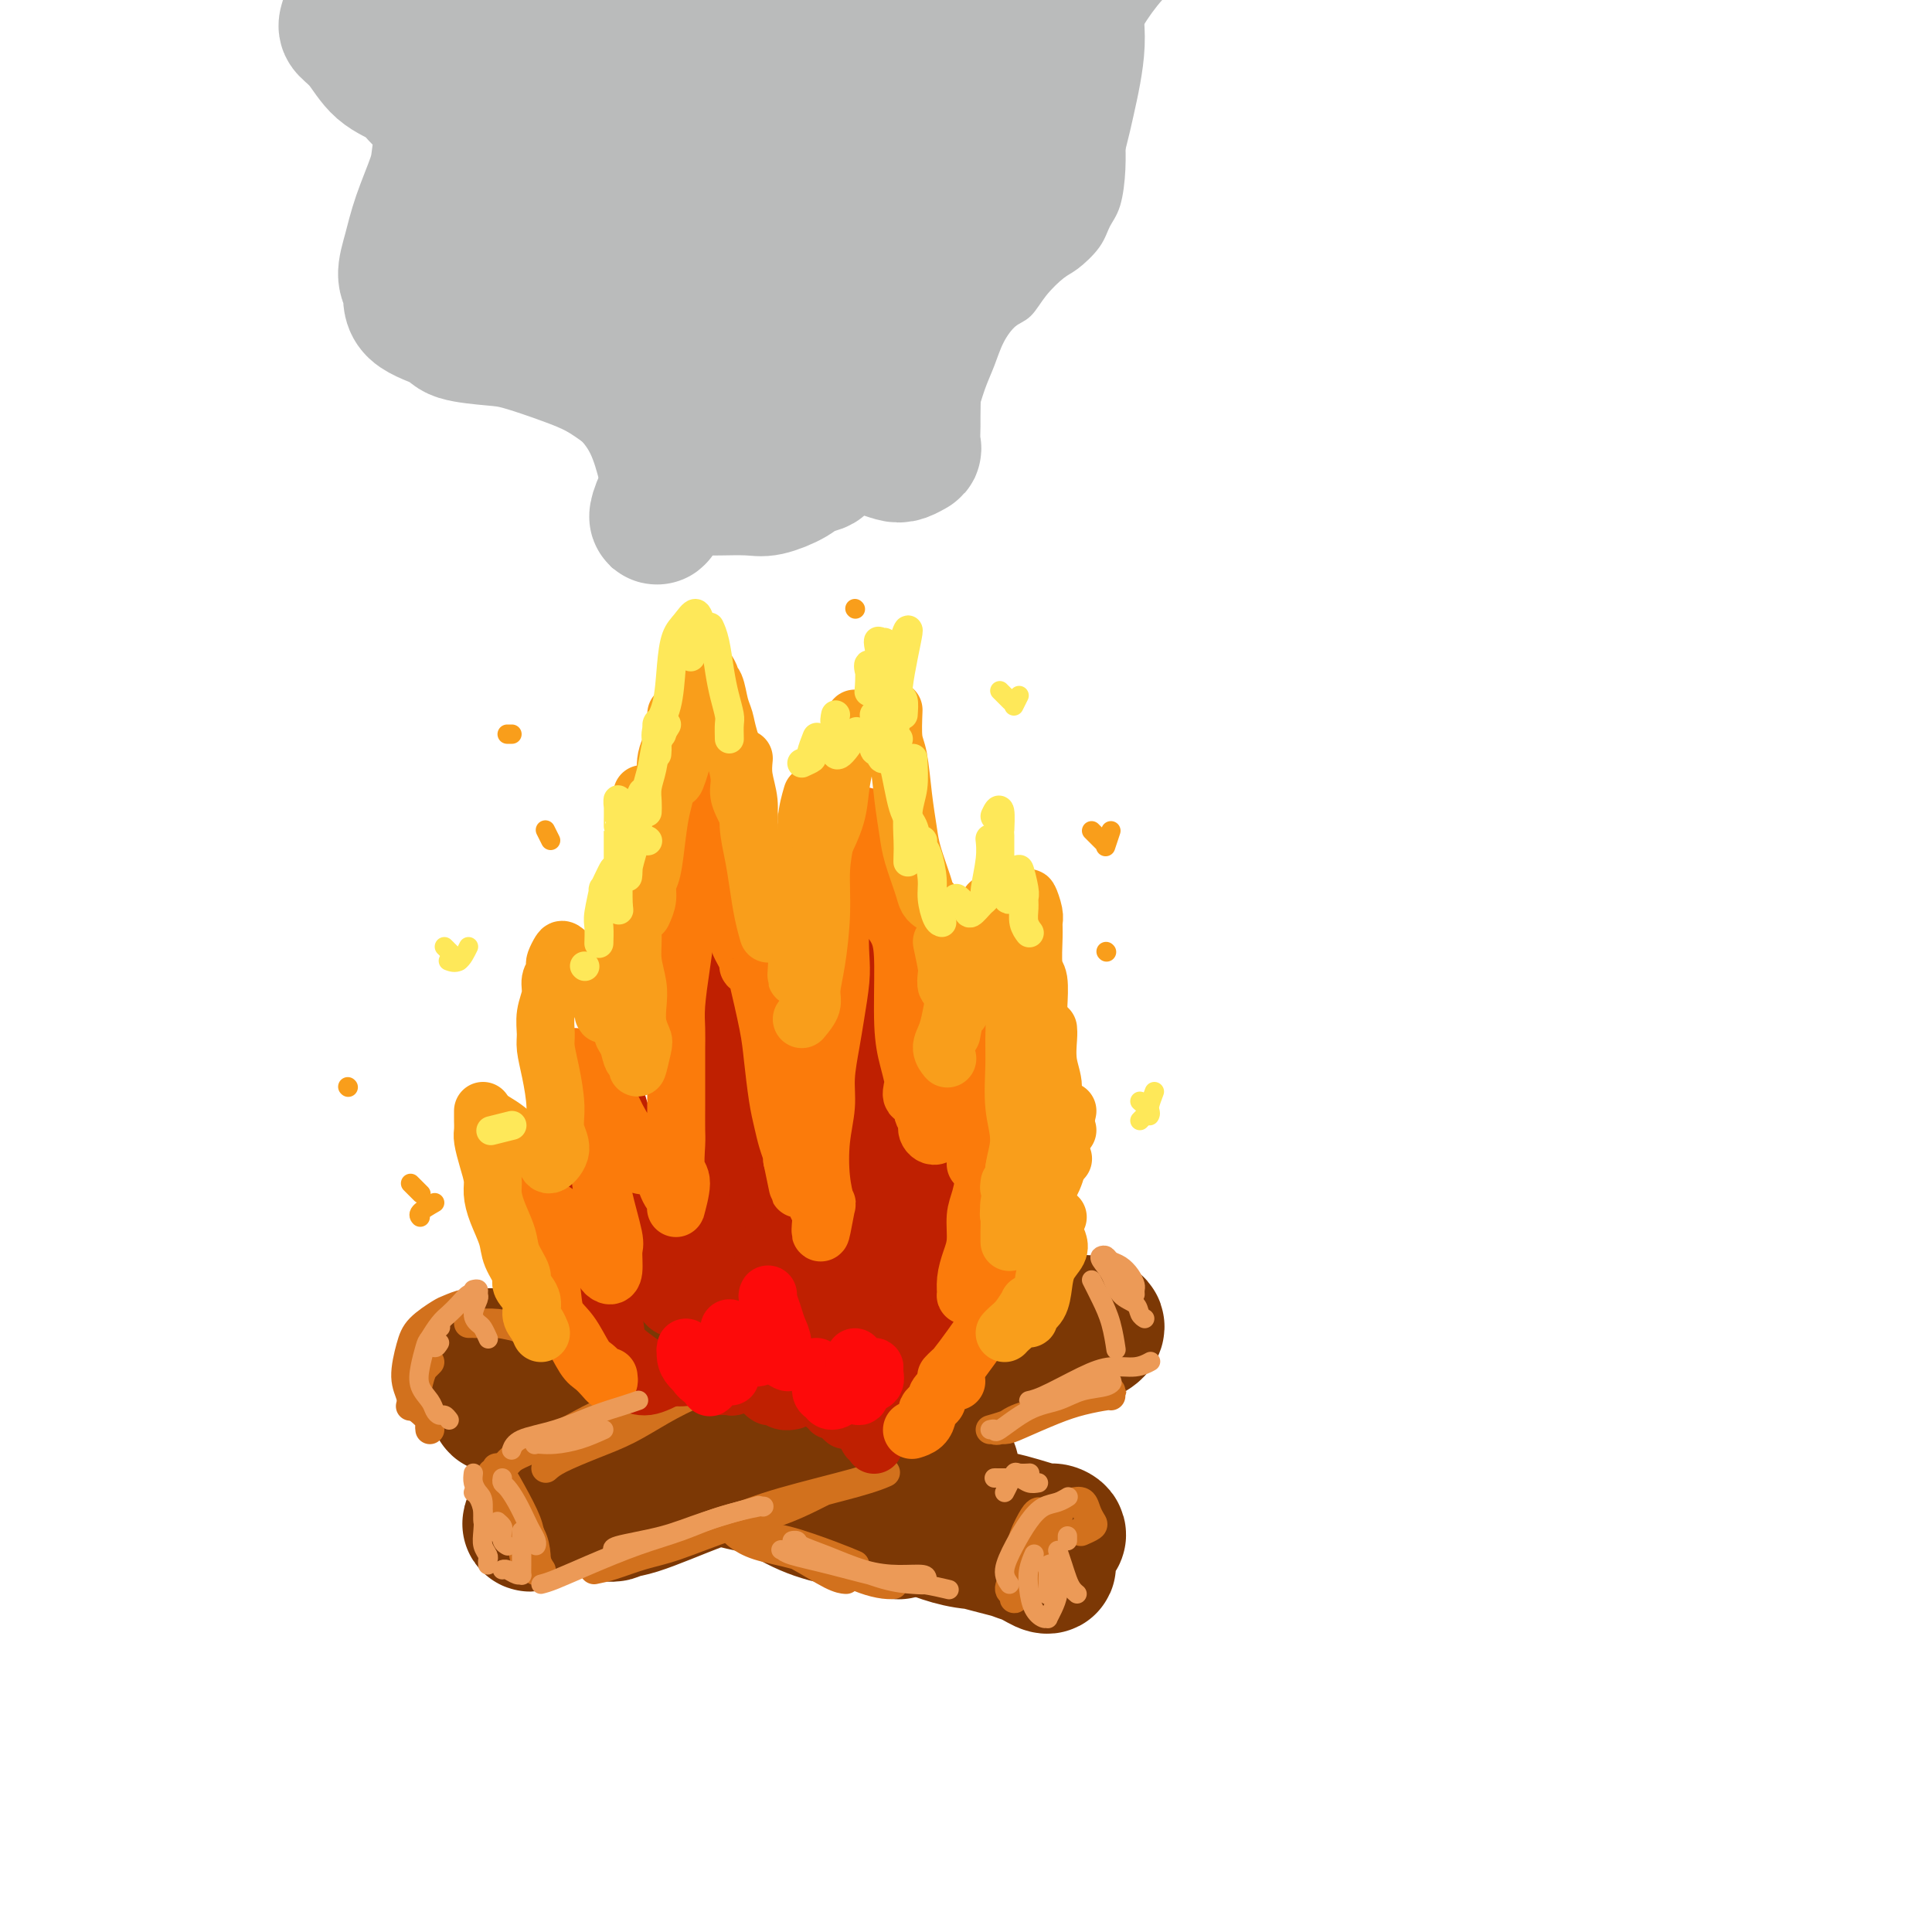<svg viewBox='0 0 400 400' version='1.1' xmlns='http://www.w3.org/2000/svg' xmlns:xlink='http://www.w3.org/1999/xlink'><g fill='none' stroke='rgb(124,56,5)' stroke-width='28' stroke-linecap='round' stroke-linejoin='round'><path d='M123,312c1.444,-0.311 2.889,-0.622 5,-1c2.111,-0.378 4.889,-0.822 6,-1c1.111,-0.178 0.556,-0.089 0,0'/><path d='M168,299c3.187,-1.204 6.374,-2.407 11,-4c4.626,-1.593 10.690,-3.575 17,-6c6.310,-2.425 12.864,-5.292 17,-7c4.136,-1.708 5.854,-2.258 7,-3c1.146,-0.742 1.722,-1.675 2,-2c0.278,-0.325 0.259,-0.040 -2,0c-2.259,0.040 -6.758,-0.163 -11,0c-4.242,0.163 -8.226,0.694 -13,2c-4.774,1.306 -10.338,3.388 -16,5c-5.662,1.612 -11.423,2.754 -19,6c-7.577,3.246 -16.970,8.597 -24,12c-7.030,3.403 -11.695,4.858 -16,7c-4.305,2.142 -8.249,4.969 -10,6c-1.751,1.031 -1.308,0.264 -1,0c0.308,-0.264 0.482,-0.026 3,-1c2.518,-0.974 7.381,-3.159 12,-5c4.619,-1.841 8.993,-3.338 14,-5c5.007,-1.662 10.647,-3.488 18,-6c7.353,-2.512 16.419,-5.709 24,-8c7.581,-2.291 13.678,-3.675 19,-5c5.322,-1.325 9.870,-2.591 14,-4c4.130,-1.409 7.842,-2.961 10,-4c2.158,-1.039 2.763,-1.564 3,-2c0.237,-0.436 0.105,-0.783 -1,-1c-1.105,-0.217 -3.183,-0.303 -7,0c-3.817,0.303 -9.374,0.995 -15,2c-5.626,1.005 -11.320,2.322 -17,4c-5.680,1.678 -11.347,3.718 -17,6c-5.653,2.282 -11.291,4.807 -18,8c-6.709,3.193 -14.488,7.055 -20,10c-5.512,2.945 -8.756,4.972 -12,7'/><path d='M120,311c-11.063,5.259 -5.220,2.908 -3,2c2.220,-0.908 0.815,-0.373 2,-1c1.185,-0.627 4.958,-2.417 9,-4c4.042,-1.583 8.354,-2.959 14,-5c5.646,-2.041 12.626,-4.746 19,-7c6.374,-2.254 12.141,-4.058 18,-6c5.859,-1.942 11.810,-4.021 17,-6c5.190,-1.979 9.619,-3.857 13,-5c3.381,-1.143 5.716,-1.550 7,-2c1.284,-0.450 1.518,-0.942 1,-1c-0.518,-0.058 -1.790,0.317 -4,1c-2.210,0.683 -5.360,1.674 -9,3c-3.640,1.326 -7.771,2.987 -14,5c-6.229,2.013 -14.558,4.378 -21,7c-6.442,2.622 -10.999,5.501 -16,8c-5.001,2.499 -10.445,4.616 -15,7c-4.555,2.384 -8.220,5.033 -10,6c-1.780,0.967 -1.674,0.252 -1,0c0.674,-0.252 1.918,-0.039 5,-1c3.082,-0.961 8.003,-3.094 13,-5c4.997,-1.906 10.070,-3.585 15,-5c4.930,-1.415 9.716,-2.568 14,-4c4.284,-1.432 8.067,-3.144 11,-4c2.933,-0.856 5.017,-0.854 6,-1c0.983,-0.146 0.865,-0.438 0,0c-0.865,0.438 -2.478,1.606 -5,3c-2.522,1.394 -5.954,3.013 -9,4c-3.046,0.987 -5.705,1.343 -8,2c-2.295,0.657 -4.227,1.616 -5,2c-0.773,0.384 -0.386,0.192 0,0'/><path d='M197,304c-4.869,0.343 -9.739,0.686 -13,1c-3.261,0.314 -4.914,0.598 -6,1c-1.086,0.402 -1.607,0.923 -2,1c-0.393,0.077 -0.660,-0.289 0,0c0.660,0.289 2.247,1.234 5,2c2.753,0.766 6.673,1.353 10,2c3.327,0.647 6.061,1.353 9,2c2.939,0.647 6.082,1.234 9,2c2.918,0.766 5.611,1.711 7,2c1.389,0.289 1.473,-0.078 2,0c0.527,0.078 1.498,0.600 1,1c-0.498,0.400 -2.466,0.678 -6,1c-3.534,0.322 -8.636,0.689 -13,0c-4.364,-0.689 -7.990,-2.434 -12,-4c-4.010,-1.566 -8.405,-2.954 -12,-4c-3.595,-1.046 -6.391,-1.750 -8,-2c-1.609,-0.250 -2.031,-0.044 -2,0c0.031,0.044 0.516,-0.073 2,0c1.484,0.073 3.968,0.337 7,1c3.032,0.663 6.612,1.726 10,3c3.388,1.274 6.583,2.759 10,4c3.417,1.241 7.055,2.239 10,3c2.945,0.761 5.198,1.287 7,2c1.802,0.713 3.153,1.614 4,2c0.847,0.386 1.190,0.256 1,0c-0.190,-0.256 -0.913,-0.638 -2,-1c-1.087,-0.362 -2.539,-0.705 -6,-2c-3.461,-1.295 -8.932,-3.541 -14,-6c-5.068,-2.459 -9.734,-5.131 -14,-7c-4.266,-1.869 -8.133,-2.934 -12,-4'/><path d='M169,304c-9.604,-3.164 -10.113,-1.075 -11,0c-0.887,1.075 -2.151,1.135 -3,1c-0.849,-0.135 -1.284,-0.467 -1,0c0.284,0.467 1.286,1.732 4,3c2.714,1.268 7.139,2.538 11,3c3.861,0.462 7.159,0.115 10,0c2.841,-0.115 5.224,0.002 7,0c1.776,-0.002 2.945,-0.124 4,0c1.055,0.124 1.995,0.493 1,0c-0.995,-0.493 -3.925,-1.848 -7,-3c-3.075,-1.152 -6.294,-2.102 -11,-4c-4.706,-1.898 -10.899,-4.745 -16,-7c-5.101,-2.255 -9.111,-3.917 -13,-5c-3.889,-1.083 -7.657,-1.588 -10,-2c-2.343,-0.412 -3.262,-0.733 -4,-1c-0.738,-0.267 -1.295,-0.482 -1,0c0.295,0.482 1.442,1.659 3,3c1.558,1.341 3.528,2.846 6,4c2.472,1.154 5.446,1.956 9,3c3.554,1.044 7.690,2.331 11,3c3.310,0.669 5.796,0.721 8,1c2.204,0.279 4.127,0.785 5,1c0.873,0.215 0.695,0.139 1,0c0.305,-0.139 1.092,-0.341 0,-1c-1.092,-0.659 -4.063,-1.774 -7,-3c-2.937,-1.226 -5.839,-2.564 -10,-4c-4.161,-1.436 -9.582,-2.970 -14,-4c-4.418,-1.030 -7.834,-1.554 -11,-2c-3.166,-0.446 -6.083,-0.812 -8,-1c-1.917,-0.188 -2.833,-0.196 -3,0c-0.167,0.196 0.417,0.598 1,1'/><path d='M120,290c-3.442,-0.516 -1.547,-0.807 1,0c2.547,0.807 5.746,2.713 9,4c3.254,1.287 6.565,1.954 11,3c4.435,1.046 9.995,2.471 14,3c4.005,0.529 6.454,0.161 8,0c1.546,-0.161 2.190,-0.115 3,0c0.810,0.115 1.788,0.298 1,0c-0.788,-0.298 -3.340,-1.079 -6,-2c-2.660,-0.921 -5.428,-1.984 -10,-4c-4.572,-2.016 -10.947,-4.985 -16,-7c-5.053,-2.015 -8.783,-3.077 -12,-4c-3.217,-0.923 -5.921,-1.707 -8,-2c-2.079,-0.293 -3.532,-0.096 -4,0c-0.468,0.096 0.051,0.092 0,0c-0.051,-0.092 -0.672,-0.272 0,0c0.672,0.272 2.636,0.997 5,2c2.364,1.003 5.127,2.286 7,3c1.873,0.714 2.855,0.859 4,1c1.145,0.141 2.453,0.276 3,0c0.547,-0.276 0.334,-0.965 0,-1c-0.334,-0.035 -0.790,0.585 -3,0c-2.210,-0.585 -6.174,-2.374 -9,-3c-2.826,-0.626 -4.512,-0.089 -6,0c-1.488,0.089 -2.777,-0.271 -4,0c-1.223,0.271 -2.381,1.172 -3,2c-0.619,0.828 -0.699,1.582 -1,2c-0.301,0.418 -0.824,0.502 -1,1c-0.176,0.498 -0.006,1.412 0,2c0.006,0.588 -0.152,0.851 0,1c0.152,0.149 0.615,0.186 1,0c0.385,-0.186 0.693,-0.593 1,-1'/><path d='M105,290c0.568,-0.294 0.986,-2.029 1,-3c0.014,-0.971 -0.378,-1.178 -1,-2c-0.622,-0.822 -1.474,-2.257 -2,-3c-0.526,-0.743 -0.724,-0.792 -1,-1c-0.276,-0.208 -0.629,-0.574 -1,0c-0.371,0.574 -0.759,2.087 -1,3c-0.241,0.913 -0.334,1.226 0,2c0.334,0.774 1.094,2.009 2,3c0.906,0.991 1.957,1.737 3,2c1.043,0.263 2.078,0.043 3,0c0.922,-0.043 1.733,0.090 2,0c0.267,-0.090 -0.009,-0.403 0,-1c0.009,-0.597 0.302,-1.479 0,-2c-0.302,-0.521 -1.201,-0.681 -2,-1c-0.799,-0.319 -1.499,-0.798 -2,-1c-0.501,-0.202 -0.803,-0.126 -1,0c-0.197,0.126 -0.291,0.303 0,1c0.291,0.697 0.965,1.913 2,3c1.035,1.087 2.429,2.045 4,3c1.571,0.955 3.317,1.906 6,3c2.683,1.094 6.302,2.332 9,3c2.698,0.668 4.474,0.767 6,1c1.526,0.233 2.801,0.598 4,1c1.199,0.402 2.323,0.839 3,1c0.677,0.161 0.908,0.046 1,0c0.092,-0.046 0.046,-0.023 0,0'/><path d='M125,294c-0.079,0.568 -0.158,1.136 1,2c1.158,0.864 3.552,2.024 6,3c2.448,0.976 4.949,1.767 8,3c3.051,1.233 6.651,2.909 10,4c3.349,1.091 6.448,1.597 9,2c2.552,0.403 4.559,0.702 6,1c1.441,0.298 2.317,0.596 3,1c0.683,0.404 1.175,0.914 1,1c-0.175,0.086 -1.016,-0.251 -3,-1c-1.984,-0.749 -5.111,-1.910 -8,-3c-2.889,-1.090 -5.538,-2.109 -7,-3c-1.462,-0.891 -1.735,-1.655 -2,-2c-0.265,-0.345 -0.522,-0.272 0,0c0.522,0.272 1.823,0.742 4,2c2.177,1.258 5.231,3.303 8,5c2.769,1.697 5.253,3.047 8,4c2.747,0.953 5.755,1.510 8,2c2.245,0.490 3.725,0.915 5,1c1.275,0.085 2.343,-0.169 3,0c0.657,0.169 0.902,0.763 1,1c0.098,0.237 0.049,0.119 0,0'/></g>
<g fill='none' stroke='rgb(210,113,29)' stroke-width='6' stroke-linecap='round' stroke-linejoin='round'><path d='M102,315c0.104,-0.453 0.208,-0.905 0,-2c-0.208,-1.095 -0.729,-2.831 -1,-4c-0.271,-1.169 -0.291,-1.769 0,-2c0.291,-0.231 0.893,-0.092 1,0c0.107,0.092 -0.283,0.136 0,1c0.283,0.864 1.237,2.547 2,4c0.763,1.453 1.333,2.676 2,4c0.667,1.324 1.429,2.750 2,4c0.571,1.250 0.949,2.324 1,3c0.051,0.676 -0.227,0.954 0,1c0.227,0.046 0.958,-0.140 1,0c0.042,0.140 -0.605,0.608 -1,0c-0.395,-0.608 -0.537,-2.290 -1,-4c-0.463,-1.710 -1.248,-3.447 -2,-5c-0.752,-1.553 -1.472,-2.921 -2,-4c-0.528,-1.079 -0.865,-1.869 -1,-3c-0.135,-1.131 -0.068,-2.603 0,-3c0.068,-0.397 0.137,0.280 0,0c-0.137,-0.280 -0.479,-1.516 0,-1c0.479,0.516 1.778,2.783 3,5c1.222,2.217 2.366,4.384 3,6c0.634,1.616 0.758,2.681 1,4c0.242,1.319 0.604,2.894 1,4c0.396,1.106 0.828,1.745 1,2c0.172,0.255 0.086,0.128 0,0'/><path d='M108,315c-0.014,0.126 -0.028,0.252 0,0c0.028,-0.252 0.099,-0.883 0,-1c-0.099,-0.117 -0.366,0.281 0,1c0.366,0.719 1.366,1.760 2,3c0.634,1.240 0.901,2.680 1,4c0.099,1.320 0.028,2.520 0,3c-0.028,0.480 -0.014,0.240 0,0'/><path d='M102,306c0.049,-0.439 0.099,-0.879 0,-1c-0.099,-0.121 -0.346,0.075 0,0c0.346,-0.075 1.285,-0.421 2,-1c0.715,-0.579 1.207,-1.390 2,-2c0.793,-0.610 1.888,-1.018 4,-2c2.112,-0.982 5.243,-2.537 8,-4c2.757,-1.463 5.141,-2.836 8,-4c2.859,-1.164 6.193,-2.121 9,-3c2.807,-0.879 5.088,-1.680 6,-2c0.912,-0.320 0.456,-0.160 0,0'/><path d='M113,304c0.642,-0.570 1.285,-1.141 3,-2c1.715,-0.859 4.503,-2.007 7,-3c2.497,-0.993 4.705,-1.830 7,-3c2.295,-1.170 4.678,-2.674 7,-4c2.322,-1.326 4.584,-2.474 8,-4c3.416,-1.526 7.987,-3.428 12,-5c4.013,-1.572 7.467,-2.813 11,-4c3.533,-1.187 7.143,-2.320 9,-3c1.857,-0.680 1.959,-0.909 2,-1c0.041,-0.091 0.020,-0.046 0,0'/><path d='M151,285c0.863,-0.373 1.726,-0.747 2,-1c0.274,-0.253 -0.042,-0.387 1,-1c1.042,-0.613 3.442,-1.706 6,-3c2.558,-1.294 5.272,-2.790 8,-4c2.728,-1.210 5.468,-2.134 8,-3c2.532,-0.866 4.854,-1.673 8,-3c3.146,-1.327 7.116,-3.176 10,-4c2.884,-0.824 4.683,-0.625 6,-1c1.317,-0.375 2.151,-1.324 3,-2c0.849,-0.676 1.712,-1.080 2,-1c0.288,0.080 0.001,0.643 -1,1c-1.001,0.357 -2.715,0.508 -5,1c-2.285,0.492 -5.141,1.325 -7,2c-1.859,0.675 -2.722,1.191 -4,2c-1.278,0.809 -2.970,1.910 -3,2c-0.030,0.090 1.604,-0.830 2,-1c0.396,-0.170 -0.445,0.411 1,0c1.445,-0.411 5.175,-1.812 8,-3c2.825,-1.188 4.743,-2.161 7,-3c2.257,-0.839 4.852,-1.545 7,-2c2.148,-0.455 3.847,-0.661 5,-1c1.153,-0.339 1.758,-0.811 2,-1c0.242,-0.189 0.121,-0.094 0,0'/><path d='M123,325c1.152,-0.229 2.304,-0.459 4,-1c1.696,-0.541 3.935,-1.395 6,-2c2.065,-0.605 3.954,-0.961 7,-2c3.046,-1.039 7.247,-2.762 11,-4c3.753,-1.238 7.057,-1.992 10,-3c2.943,-1.008 5.523,-2.271 7,-3c1.477,-0.729 1.851,-0.922 2,-1c0.149,-0.078 0.075,-0.039 0,0'/><path d='M139,319c0.474,0.360 0.947,0.720 3,0c2.053,-0.720 5.685,-2.519 9,-4c3.315,-1.481 6.311,-2.644 11,-4c4.689,-1.356 11.070,-2.903 15,-4c3.930,-1.097 5.409,-1.742 6,-2c0.591,-0.258 0.296,-0.129 0,0'/><path d='M205,296c1.457,-0.415 2.913,-0.830 6,-2c3.087,-1.170 7.804,-3.095 11,-4c3.196,-0.905 4.871,-0.790 6,-1c1.129,-0.210 1.711,-0.744 2,-1c0.289,-0.256 0.286,-0.235 0,0c-0.286,0.235 -0.853,0.683 -2,1c-1.147,0.317 -2.873,0.501 -5,1c-2.127,0.499 -4.655,1.311 -7,2c-2.345,0.689 -4.507,1.255 -6,2c-1.493,0.745 -2.315,1.668 -3,2c-0.685,0.332 -1.231,0.072 -1,0c0.231,-0.072 1.239,0.044 2,0c0.761,-0.044 1.276,-0.246 3,-1c1.724,-0.754 4.658,-2.058 7,-3c2.342,-0.942 4.092,-1.520 6,-2c1.908,-0.480 3.975,-0.860 5,-1c1.025,-0.140 1.007,-0.040 1,0c-0.007,0.040 -0.004,0.020 0,0'/><path d='M215,313c-0.221,0.065 -0.442,0.129 -1,1c-0.558,0.871 -1.452,2.547 -2,4c-0.548,1.453 -0.750,2.681 -1,4c-0.250,1.319 -0.547,2.728 -1,4c-0.453,1.272 -1.064,2.407 -1,3c0.064,0.593 0.801,0.643 1,1c0.199,0.357 -0.139,1.019 0,1c0.139,-0.019 0.754,-0.720 1,-1c0.246,-0.280 0.123,-0.140 0,0'/><path d='M217,314c0.473,0.050 0.946,0.099 1,1c0.054,0.901 -0.312,2.652 -1,4c-0.688,1.348 -1.698,2.293 -2,4c-0.302,1.707 0.103,4.175 0,5c-0.103,0.825 -0.715,0.007 -1,0c-0.285,-0.007 -0.242,0.797 0,1c0.242,0.203 0.683,-0.194 1,-1c0.317,-0.806 0.508,-2.021 1,-4c0.492,-1.979 1.283,-4.721 2,-7c0.717,-2.279 1.358,-4.096 2,-5c0.642,-0.904 1.284,-0.894 2,-1c0.716,-0.106 1.505,-0.326 2,0c0.495,0.326 0.696,1.198 1,2c0.304,0.802 0.710,1.535 1,2c0.290,0.465 0.463,0.664 0,1c-0.463,0.336 -1.561,0.810 -2,1c-0.439,0.190 -0.220,0.095 0,0'/><path d='M136,281c-2.093,-0.641 -4.185,-1.282 -7,-2c-2.815,-0.718 -6.352,-1.513 -9,-2c-2.648,-0.487 -4.405,-0.665 -6,-1c-1.595,-0.335 -3.027,-0.825 -4,-1c-0.973,-0.175 -1.486,-0.033 -2,0c-0.514,0.033 -1.030,-0.044 0,0c1.030,0.044 3.606,0.208 6,0c2.394,-0.208 4.606,-0.787 7,-1c2.394,-0.213 4.970,-0.061 6,0c1.030,0.061 0.515,0.030 0,0'/><path d='M130,275c-0.399,0.316 -0.797,0.632 -2,1c-1.203,0.368 -3.209,0.788 -5,1c-1.791,0.212 -3.366,0.214 -5,0c-1.634,-0.214 -3.327,-0.646 -5,-1c-1.673,-0.354 -3.328,-0.631 -5,-1c-1.672,-0.369 -3.362,-0.831 -5,-1c-1.638,-0.169 -3.222,-0.045 -4,0c-0.778,0.045 -0.748,0.012 -1,0c-0.252,-0.012 -0.786,-0.003 -1,0c-0.214,0.003 -0.107,0.002 0,0'/><path d='M97,271c-0.115,-0.524 -0.229,-1.048 -1,-1c-0.771,0.048 -2.197,0.669 -3,1c-0.803,0.331 -0.982,0.371 -2,1c-1.018,0.629 -2.875,1.847 -4,3c-1.125,1.153 -1.517,2.243 -2,4c-0.483,1.757 -1.057,4.182 -1,6c0.057,1.818 0.746,3.028 1,4c0.254,0.972 0.073,1.706 0,2c-0.073,0.294 -0.036,0.147 0,0'/><path d='M89,282c-0.344,0.336 -0.687,0.671 -1,1c-0.313,0.329 -0.595,0.651 -1,2c-0.405,1.349 -0.932,3.724 -1,5c-0.068,1.276 0.321,1.452 1,2c0.679,0.548 1.646,1.466 2,2c0.354,0.534 0.095,0.682 0,1c-0.095,0.318 -0.027,0.805 0,1c0.027,0.195 0.014,0.097 0,0'/><path d='M177,324c-1.246,-0.528 -2.492,-1.056 -5,-2c-2.508,-0.944 -6.278,-2.303 -9,-3c-2.722,-0.697 -4.394,-0.730 -6,-1c-1.606,-0.270 -3.144,-0.775 -4,-1c-0.856,-0.225 -1.030,-0.170 -1,0c0.030,0.170 0.265,0.455 1,1c0.735,0.545 1.971,1.351 4,2c2.029,0.649 4.851,1.141 8,2c3.149,0.859 6.625,2.086 9,3c2.375,0.914 3.650,1.517 5,2c1.350,0.483 2.774,0.847 4,1c1.226,0.153 2.254,0.094 2,0c-0.254,-0.094 -1.789,-0.223 -5,-1c-3.211,-0.777 -8.097,-2.203 -12,-4c-3.903,-1.797 -6.823,-3.966 -9,-5c-2.177,-1.034 -3.611,-0.932 -4,-1c-0.389,-0.068 0.267,-0.305 1,0c0.733,0.305 1.542,1.154 3,2c1.458,0.846 3.566,1.691 6,3c2.434,1.309 5.194,3.083 7,4c1.806,0.917 2.659,0.976 3,1c0.341,0.024 0.171,0.012 0,0'/></g>
<g fill='none' stroke='rgb(191,32,1)' stroke-width='12' stroke-linecap='round' stroke-linejoin='round'><path d='M151,283c-0.382,0.310 -0.764,0.621 -1,1c-0.236,0.379 -0.325,0.828 -1,1c-0.675,0.172 -1.937,0.069 -3,0c-1.063,-0.069 -1.928,-0.104 -3,0c-1.072,0.104 -2.352,0.345 -4,0c-1.648,-0.345 -3.665,-1.277 -5,-2c-1.335,-0.723 -1.990,-1.238 -3,-2c-1.010,-0.762 -2.376,-1.770 -3,-3c-0.624,-1.230 -0.506,-2.683 -1,-5c-0.494,-2.317 -1.599,-5.497 -2,-8c-0.401,-2.503 -0.099,-4.327 0,-6c0.099,-1.673 -0.005,-3.195 0,-5c0.005,-1.805 0.120,-3.895 0,-5c-0.120,-1.105 -0.474,-1.227 -1,-2c-0.526,-0.773 -1.224,-2.196 -1,-1c0.224,1.196 1.369,5.013 2,7c0.631,1.987 0.748,2.145 1,3c0.252,0.855 0.639,2.406 1,3c0.361,0.594 0.695,0.229 1,0c0.305,-0.229 0.579,-0.322 1,-2c0.421,-1.678 0.988,-4.940 1,-8c0.012,-3.060 -0.529,-5.917 -1,-9c-0.471,-3.083 -0.870,-6.390 -1,-8c-0.130,-1.610 0.010,-1.521 0,-2c-0.010,-0.479 -0.168,-1.526 0,-1c0.168,0.526 0.664,2.626 1,4c0.336,1.374 0.514,2.024 1,4c0.486,1.976 1.282,5.279 2,9c0.718,3.721 1.359,7.861 2,12'/><path d='M134,258c1.289,6.069 1.513,6.742 2,8c0.487,1.258 1.237,3.103 2,4c0.763,0.897 1.539,0.848 2,1c0.461,0.152 0.607,0.507 1,-1c0.393,-1.507 1.033,-4.876 1,-7c-0.033,-2.124 -0.738,-3.005 -1,-4c-0.262,-0.995 -0.082,-2.106 0,-3c0.082,-0.894 0.066,-1.572 0,-1c-0.066,0.572 -0.182,2.394 0,4c0.182,1.606 0.661,2.996 1,5c0.339,2.004 0.539,4.621 1,7c0.461,2.379 1.182,4.519 2,6c0.818,1.481 1.733,2.302 2,3c0.267,0.698 -0.113,1.271 0,1c0.113,-0.271 0.721,-1.388 1,-3c0.279,-1.612 0.231,-3.720 0,-6c-0.231,-2.280 -0.644,-4.734 -1,-7c-0.356,-2.266 -0.654,-4.346 -1,-8c-0.346,-3.654 -0.741,-8.882 -1,-9c-0.259,-0.118 -0.382,4.873 0,9c0.382,4.127 1.268,7.389 2,10c0.732,2.611 1.311,4.571 2,6c0.689,1.429 1.489,2.328 2,3c0.511,0.672 0.733,1.118 1,1c0.267,-0.118 0.580,-0.800 1,-2c0.420,-1.200 0.948,-2.920 1,-6c0.052,-3.080 -0.371,-7.522 -1,-12c-0.629,-4.478 -1.466,-8.994 -2,-12c-0.534,-3.006 -0.767,-4.503 -1,-6'/><path d='M150,239c-0.501,-2.609 0.246,5.867 1,11c0.754,5.133 1.513,6.922 2,9c0.487,2.078 0.701,4.446 1,6c0.299,1.554 0.684,2.295 1,3c0.316,0.705 0.564,1.375 1,0c0.436,-1.375 1.060,-4.794 1,-8c-0.060,-3.206 -0.803,-6.201 -2,-12c-1.197,-5.799 -2.846,-14.404 -4,-21c-1.154,-6.596 -1.812,-11.182 -2,-15c-0.188,-3.818 0.093,-6.869 0,-9c-0.093,-2.131 -0.561,-3.343 -1,-3c-0.439,0.343 -0.848,2.241 -1,3c-0.152,0.759 -0.048,0.380 0,2c0.048,1.620 0.041,5.238 0,8c-0.041,2.762 -0.116,4.669 0,6c0.116,1.331 0.423,2.087 1,2c0.577,-0.087 1.422,-1.018 2,-2c0.578,-0.982 0.887,-2.017 1,-5c0.113,-2.983 0.030,-7.914 0,-10c-0.030,-2.086 -0.008,-1.327 0,-2c0.008,-0.673 0.001,-2.776 0,-2c-0.001,0.776 0.003,4.433 0,8c-0.003,3.567 -0.013,7.046 0,12c0.013,4.954 0.048,11.385 0,17c-0.048,5.615 -0.179,10.413 0,16c0.179,5.587 0.666,11.961 1,15c0.334,3.039 0.513,2.741 1,3c0.487,0.259 1.282,1.074 2,0c0.718,-1.074 1.359,-4.037 2,-7'/><path d='M157,264c1.031,-2.107 1.607,-3.875 2,-7c0.393,-3.125 0.602,-7.609 1,-10c0.398,-2.391 0.987,-2.691 1,-2c0.013,0.691 -0.548,2.373 -1,5c-0.452,2.627 -0.795,6.199 -1,9c-0.205,2.801 -0.273,4.832 0,8c0.273,3.168 0.888,7.472 1,10c0.112,2.528 -0.280,3.280 0,4c0.280,0.720 1.231,1.407 2,2c0.769,0.593 1.355,1.092 2,0c0.645,-1.092 1.350,-3.776 2,-6c0.650,-2.224 1.246,-3.989 2,-7c0.754,-3.011 1.666,-7.267 2,-11c0.334,-3.733 0.089,-6.944 0,-9c-0.089,-2.056 -0.022,-2.956 0,-2c0.022,0.956 -0.002,3.768 0,5c0.002,1.232 0.031,0.885 0,2c-0.031,1.115 -0.122,3.693 0,7c0.122,3.307 0.455,7.345 1,10c0.545,2.655 1.301,3.928 2,5c0.699,1.072 1.340,1.943 2,2c0.660,0.057 1.340,-0.699 2,-2c0.660,-1.301 1.301,-3.146 2,-7c0.699,-3.854 1.455,-9.716 2,-15c0.545,-5.284 0.879,-9.990 1,-15c0.121,-5.010 0.030,-10.323 0,-15c-0.030,-4.677 0.002,-8.718 0,-11c-0.002,-2.282 -0.039,-2.807 0,-4c0.039,-1.193 0.154,-3.055 0,-3c-0.154,0.055 -0.577,2.028 -1,4'/><path d='M181,211c-0.320,1.715 -0.620,4.002 -1,7c-0.380,2.998 -0.839,6.708 -1,11c-0.161,4.292 -0.025,9.165 0,12c0.025,2.835 -0.061,3.630 0,4c0.061,0.370 0.269,0.315 1,0c0.731,-0.315 1.986,-0.890 3,-3c1.014,-2.110 1.787,-5.757 2,-8c0.213,-2.243 -0.134,-3.083 0,-4c0.134,-0.917 0.750,-1.911 0,-1c-0.750,0.911 -2.866,3.728 -4,7c-1.134,3.272 -1.285,6.998 -2,11c-0.715,4.002 -1.992,8.279 -3,13c-1.008,4.721 -1.745,9.886 -2,14c-0.255,4.114 -0.026,7.178 0,9c0.026,1.822 -0.151,2.402 0,3c0.151,0.598 0.629,1.215 1,1c0.371,-0.215 0.635,-1.263 1,-2c0.365,-0.737 0.832,-1.163 1,-2c0.168,-0.837 0.036,-2.084 0,-3c-0.036,-0.916 0.024,-1.501 0,-2c-0.024,-0.499 -0.130,-0.912 0,-1c0.130,-0.088 0.498,0.147 1,0c0.502,-0.147 1.139,-0.678 2,-1c0.861,-0.322 1.945,-0.435 3,-1c1.055,-0.565 2.079,-1.582 3,-3c0.921,-1.418 1.738,-3.237 3,-6c1.262,-2.763 2.968,-6.470 4,-10c1.032,-3.530 1.390,-6.884 2,-10c0.610,-3.116 1.472,-5.993 2,-9c0.528,-3.007 0.722,-6.145 1,-8c0.278,-1.855 0.639,-2.428 1,-3'/><path d='M199,226c1.207,-5.318 -0.776,1.386 -2,6c-1.224,4.614 -1.691,7.138 -2,10c-0.309,2.862 -0.461,6.063 -1,9c-0.539,2.937 -1.465,5.609 -2,9c-0.535,3.391 -0.680,7.500 -1,10c-0.320,2.500 -0.817,3.393 -1,4c-0.183,0.607 -0.053,0.930 0,1c0.053,0.070 0.030,-0.112 0,0c-0.030,0.112 -0.065,0.519 0,1c0.065,0.481 0.232,1.035 0,2c-0.232,0.965 -0.861,2.340 -1,3c-0.139,0.660 0.214,0.607 0,1c-0.214,0.393 -0.996,1.234 -1,1c-0.004,-0.234 0.768,-1.543 1,-2c0.232,-0.457 -0.077,-0.060 0,-1c0.077,-0.940 0.540,-3.215 1,-6c0.460,-2.785 0.916,-6.081 1,-10c0.084,-3.919 -0.206,-8.462 -1,-13c-0.794,-4.538 -2.094,-9.072 -3,-13c-0.906,-3.928 -1.418,-7.249 -2,-9c-0.582,-1.751 -1.234,-1.933 -2,-2c-0.766,-0.067 -1.648,-0.019 -2,0c-0.352,0.019 -0.176,0.010 0,0'/><path d='M127,263c0.081,-0.227 0.163,-0.455 0,-1c-0.163,-0.545 -0.569,-1.409 -1,-2c-0.431,-0.591 -0.885,-0.910 -1,-1c-0.115,-0.090 0.109,0.048 0,-1c-0.109,-1.048 -0.550,-3.282 -1,-5c-0.450,-1.718 -0.909,-2.922 -1,-4c-0.091,-1.078 0.186,-2.032 0,-4c-0.186,-1.968 -0.836,-4.951 -1,-7c-0.164,-2.049 0.157,-3.164 0,-4c-0.157,-0.836 -0.791,-1.393 -1,-3c-0.209,-1.607 0.006,-4.265 0,-6c-0.006,-1.735 -0.234,-2.548 0,-3c0.234,-0.452 0.931,-0.541 1,-1c0.069,-0.459 -0.488,-1.286 0,-1c0.488,0.286 2.022,1.685 3,3c0.978,1.315 1.401,2.547 2,4c0.599,1.453 1.372,3.126 2,5c0.628,1.874 1.109,3.948 2,6c0.891,2.052 2.192,4.082 3,6c0.808,1.918 1.123,3.725 2,5c0.877,1.275 2.316,2.016 3,3c0.684,0.984 0.614,2.209 1,3c0.386,0.791 1.229,1.149 2,1c0.771,-0.149 1.471,-0.805 2,-2c0.529,-1.195 0.888,-2.928 1,-5c0.112,-2.072 -0.021,-4.483 0,-7c0.021,-2.517 0.198,-5.139 0,-8c-0.198,-2.861 -0.771,-5.960 -1,-9c-0.229,-3.040 -0.115,-6.020 0,-9'/><path d='M144,216c-0.230,-7.324 -0.804,-6.636 -1,-8c-0.196,-1.364 -0.015,-4.782 0,-8c0.015,-3.218 -0.135,-6.237 0,-9c0.135,-2.763 0.557,-5.271 1,-7c0.443,-1.729 0.907,-2.678 1,-4c0.093,-1.322 -0.185,-3.018 0,-4c0.185,-0.982 0.834,-1.249 1,-2c0.166,-0.751 -0.152,-1.984 0,-3c0.152,-1.016 0.772,-1.815 1,-1c0.228,0.815 0.064,3.242 0,4c-0.064,0.758 -0.027,-0.154 0,1c0.027,1.154 0.045,4.374 0,7c-0.045,2.626 -0.153,4.660 0,7c0.153,2.340 0.567,4.987 1,7c0.433,2.013 0.886,3.392 1,4c0.114,0.608 -0.110,0.445 0,1c0.110,0.555 0.553,1.826 1,3c0.447,1.174 0.897,2.249 1,4c0.103,1.751 -0.142,4.176 0,7c0.142,2.824 0.672,6.047 1,9c0.328,2.953 0.456,5.635 1,8c0.544,2.365 1.504,4.411 2,6c0.496,1.589 0.528,2.720 1,4c0.472,1.280 1.383,2.711 2,4c0.617,1.289 0.938,2.438 1,3c0.062,0.562 -0.137,0.536 0,1c0.137,0.464 0.611,1.418 1,1c0.389,-0.418 0.695,-2.209 1,-4'/><path d='M161,247c0.239,-0.503 -0.162,-0.760 0,-1c0.162,-0.240 0.887,-0.462 1,-1c0.113,-0.538 -0.386,-1.392 0,-1c0.386,0.392 1.657,2.029 2,3c0.343,0.971 -0.241,1.275 0,2c0.241,0.725 1.308,1.872 2,3c0.692,1.128 1.008,2.236 1,3c-0.008,0.764 -0.339,1.183 0,0c0.339,-1.183 1.348,-3.968 2,-6c0.652,-2.032 0.948,-3.311 1,-5c0.052,-1.689 -0.140,-3.789 0,-6c0.140,-2.211 0.614,-4.535 1,-6c0.386,-1.465 0.686,-2.072 1,-3c0.314,-0.928 0.642,-2.177 1,-4c0.358,-1.823 0.745,-4.220 1,-6c0.255,-1.780 0.379,-2.942 1,-5c0.621,-2.058 1.740,-5.012 2,-7c0.260,-1.988 -0.338,-3.010 0,-4c0.338,-0.990 1.611,-1.949 2,-4c0.389,-2.051 -0.106,-5.194 0,-8c0.106,-2.806 0.813,-5.274 1,-7c0.187,-1.726 -0.146,-2.711 0,-4c0.146,-1.289 0.771,-2.882 1,-4c0.229,-1.118 0.062,-1.763 0,-1c-0.062,0.763 -0.018,2.932 0,5c0.018,2.068 0.009,4.034 0,6'/><path d='M181,186c0.060,2.844 0.211,4.953 0,7c-0.211,2.047 -0.784,4.032 -1,7c-0.216,2.968 -0.076,6.921 0,10c0.076,3.079 0.089,5.286 0,8c-0.089,2.714 -0.278,5.936 0,8c0.278,2.064 1.025,2.970 1,4c-0.025,1.030 -0.820,2.184 0,2c0.820,-0.184 3.257,-1.706 4,-3c0.743,-1.294 -0.208,-2.358 0,-2c0.208,0.358 1.576,2.139 2,3c0.424,0.861 -0.097,0.801 0,2c0.097,1.199 0.811,3.657 1,6c0.189,2.343 -0.149,4.571 0,6c0.149,1.429 0.784,2.059 1,3c0.216,0.941 0.013,2.195 0,3c-0.013,0.805 0.165,1.163 1,1c0.835,-0.163 2.329,-0.845 3,-2c0.671,-1.155 0.521,-2.781 1,-5c0.479,-2.219 1.589,-5.031 2,-7c0.411,-1.969 0.123,-3.094 0,-4c-0.123,-0.906 -0.081,-1.592 0,-1c0.081,0.592 0.202,2.461 0,4c-0.202,1.539 -0.726,2.748 -1,4c-0.274,1.252 -0.298,2.546 -1,5c-0.702,2.454 -2.083,6.069 -3,8c-0.917,1.931 -1.369,2.177 -2,3c-0.631,0.823 -1.439,2.221 -2,3c-0.561,0.779 -0.875,0.937 -1,1c-0.125,0.063 -0.063,0.032 0,0'/><path d='M128,279c0.127,0.116 0.253,0.231 0,0c-0.253,-0.231 -0.886,-0.809 -1,-1c-0.114,-0.191 0.292,0.006 0,0c-0.292,-0.006 -1.282,-0.214 -2,-1c-0.718,-0.786 -1.166,-2.150 -2,-3c-0.834,-0.850 -2.056,-1.188 -3,-2c-0.944,-0.812 -1.609,-2.099 -2,-3c-0.391,-0.901 -0.507,-1.416 -1,-2c-0.493,-0.584 -1.363,-1.237 -2,-2c-0.637,-0.763 -1.041,-1.635 -1,-1c0.041,0.635 0.528,2.779 1,4c0.472,1.221 0.930,1.521 2,3c1.070,1.479 2.753,4.139 4,6c1.247,1.861 2.058,2.923 3,4c0.942,1.077 2.016,2.167 3,3c0.984,0.833 1.879,1.407 3,2c1.121,0.593 2.469,1.206 4,1c1.531,-0.206 3.245,-1.230 5,-2c1.755,-0.770 3.549,-1.284 5,-2c1.451,-0.716 2.557,-1.633 3,-2c0.443,-0.367 0.221,-0.183 0,0'/><path d='M191,285c0.147,-0.262 0.295,-0.524 1,-1c0.705,-0.476 1.968,-1.167 3,-2c1.032,-0.833 1.834,-1.808 3,-3c1.166,-1.192 2.697,-2.602 4,-4c1.303,-1.398 2.379,-2.783 3,-4c0.621,-1.217 0.789,-2.264 1,-3c0.211,-0.736 0.467,-1.161 0,-1c-0.467,0.161 -1.657,0.909 -2,1c-0.343,0.091 0.163,-0.474 0,0c-0.163,0.474 -0.993,1.987 -2,4c-1.007,2.013 -2.190,4.526 -3,6c-0.810,1.474 -1.248,1.911 -2,3c-0.752,1.089 -1.818,2.832 -3,4c-1.182,1.168 -2.481,1.762 -3,2c-0.519,0.238 -0.260,0.119 0,0'/><path d='M148,287c1.230,-0.031 2.460,-0.061 3,0c0.540,0.061 0.392,0.214 1,0c0.608,-0.214 1.974,-0.796 3,-1c1.026,-0.204 1.713,-0.031 2,0c0.287,0.031 0.173,-0.079 0,0c-0.173,0.079 -0.407,0.347 0,1c0.407,0.653 1.454,1.692 2,2c0.546,0.308 0.590,-0.113 1,0c0.410,0.113 1.187,0.761 2,1c0.813,0.239 1.661,0.068 2,0c0.339,-0.068 0.170,-0.034 0,0'/><path d='M171,291c0.447,-0.119 0.894,-0.238 1,0c0.106,0.238 -0.129,0.835 0,1c0.129,0.165 0.622,-0.100 1,0c0.378,0.100 0.640,0.565 1,1c0.360,0.435 0.817,0.838 1,1c0.183,0.162 0.091,0.081 0,0'/><path d='M179,296c-0.083,-0.234 -0.166,-0.469 0,0c0.166,0.469 0.581,1.641 1,2c0.419,0.359 0.844,-0.096 1,0c0.156,0.096 0.045,0.742 0,1c-0.045,0.258 -0.022,0.129 0,0'/><path d='M181,295c0.022,-0.754 0.045,-1.509 0,-2c-0.045,-0.491 -0.156,-0.719 0,-1c0.156,-0.281 0.581,-0.614 1,-1c0.419,-0.386 0.834,-0.825 1,-1c0.166,-0.175 0.083,-0.088 0,0'/><path d='M183,290c0.850,0.309 1.699,0.618 2,1c0.301,0.382 0.052,0.838 0,1c-0.052,0.162 0.091,0.030 0,0c-0.091,-0.030 -0.416,0.044 0,0c0.416,-0.044 1.574,-0.204 2,0c0.426,0.204 0.122,0.773 0,1c-0.122,0.227 -0.061,0.114 0,0'/></g>
<g fill='none' stroke='rgb(251,123,11)' stroke-width='12' stroke-linecap='round' stroke-linejoin='round'><path d='M126,285c0.064,0.482 0.128,0.964 0,1c-0.128,0.036 -0.448,-0.375 -1,-1c-0.552,-0.625 -1.337,-1.464 -2,-2c-0.663,-0.536 -1.203,-0.771 -2,-2c-0.797,-1.229 -1.850,-3.454 -3,-5c-1.150,-1.546 -2.398,-2.414 -3,-4c-0.602,-1.586 -0.557,-3.890 -1,-6c-0.443,-2.110 -1.373,-4.027 -2,-6c-0.627,-1.973 -0.952,-4.003 -1,-5c-0.048,-0.997 0.179,-0.961 0,-2c-0.179,-1.039 -0.766,-3.154 -1,-4c-0.234,-0.846 -0.117,-0.423 0,0'/><path d='M115,251c0.674,1.066 1.348,2.131 2,3c0.652,0.869 1.283,1.541 2,2c0.717,0.459 1.520,0.704 2,1c0.480,0.296 0.636,0.642 1,1c0.364,0.358 0.938,0.727 1,1c0.062,0.273 -0.386,0.451 0,1c0.386,0.549 1.605,1.468 2,2c0.395,0.532 -0.036,0.678 0,1c0.036,0.322 0.539,0.821 1,1c0.461,0.179 0.882,0.039 1,-1c0.118,-1.039 -0.065,-2.976 0,-4c0.065,-1.024 0.379,-1.134 0,-3c-0.379,-1.866 -1.450,-5.486 -2,-8c-0.550,-2.514 -0.578,-3.921 -1,-6c-0.422,-2.079 -1.237,-4.831 -2,-8c-0.763,-3.169 -1.472,-6.757 -2,-9c-0.528,-2.243 -0.873,-3.142 -1,-4c-0.127,-0.858 -0.036,-1.674 0,-2c0.036,-0.326 0.018,-0.163 0,0'/><path d='M122,221c1.181,1.403 2.363,2.806 3,4c0.637,1.194 0.730,2.180 1,3c0.270,0.820 0.717,1.476 1,2c0.283,0.524 0.402,0.918 1,2c0.598,1.082 1.676,2.851 2,4c0.324,1.149 -0.106,1.676 0,2c0.106,0.324 0.749,0.443 1,1c0.251,0.557 0.110,1.552 1,2c0.890,0.448 2.812,0.349 4,1c1.188,0.651 1.644,2.052 2,3c0.356,0.948 0.614,1.442 1,2c0.386,0.558 0.902,1.180 1,2c0.098,0.820 -0.223,1.837 0,1c0.223,-0.837 0.988,-3.528 1,-5c0.012,-1.472 -0.729,-1.724 -1,-3c-0.271,-1.276 -0.073,-3.576 0,-5c0.073,-1.424 0.020,-1.973 0,-3c-0.020,-1.027 -0.006,-2.533 0,-5c0.006,-2.467 0.004,-5.896 0,-8c-0.004,-2.104 -0.011,-2.882 0,-4c0.011,-1.118 0.042,-2.574 0,-4c-0.042,-1.426 -0.155,-2.821 0,-5c0.155,-2.179 0.578,-5.141 1,-8c0.422,-2.859 0.845,-5.616 1,-8c0.155,-2.384 0.044,-4.395 0,-6c-0.044,-1.605 -0.022,-2.802 0,-4'/><path d='M142,182c0.323,-10.952 0.129,-4.833 0,-4c-0.129,0.833 -0.194,-3.621 0,-6c0.194,-2.379 0.647,-2.682 1,-4c0.353,-1.318 0.605,-3.650 1,-5c0.395,-1.350 0.933,-1.717 1,-2c0.067,-0.283 -0.337,-0.482 0,-1c0.337,-0.518 1.414,-1.354 2,-1c0.586,0.354 0.682,1.900 1,3c0.318,1.100 0.858,1.755 1,3c0.142,1.245 -0.115,3.079 0,4c0.115,0.921 0.603,0.930 1,3c0.397,2.070 0.703,6.201 1,9c0.297,2.799 0.585,4.266 1,6c0.415,1.734 0.956,3.735 1,5c0.044,1.265 -0.408,1.794 0,3c0.408,1.206 1.677,3.090 2,4c0.323,0.910 -0.299,0.847 0,1c0.299,0.153 1.519,0.522 2,1c0.481,0.478 0.223,1.064 0,1c-0.223,-0.064 -0.411,-0.780 0,1c0.411,1.780 1.419,6.055 2,9c0.581,2.945 0.734,4.561 1,7c0.266,2.439 0.646,5.700 1,8c0.354,2.300 0.683,3.637 1,5c0.317,1.363 0.624,2.752 1,4c0.376,1.248 0.822,2.357 1,3c0.178,0.643 0.089,0.822 0,1'/><path d='M164,240c2.377,11.721 0.819,3.523 1,1c0.181,-2.523 2.100,0.629 3,3c0.900,2.371 0.781,3.961 1,5c0.219,1.039 0.778,1.525 1,2c0.222,0.475 0.109,0.938 0,2c-0.109,1.062 -0.212,2.723 0,2c0.212,-0.723 0.740,-3.830 1,-5c0.260,-1.170 0.251,-0.403 0,-1c-0.251,-0.597 -0.744,-2.556 -1,-5c-0.256,-2.444 -0.276,-5.371 0,-8c0.276,-2.629 0.848,-4.958 1,-7c0.152,-2.042 -0.117,-3.797 0,-6c0.117,-2.203 0.619,-4.853 1,-7c0.381,-2.147 0.641,-3.792 1,-6c0.359,-2.208 0.817,-4.980 1,-7c0.183,-2.020 0.089,-3.288 0,-5c-0.089,-1.712 -0.174,-3.868 0,-6c0.174,-2.132 0.607,-4.239 1,-6c0.393,-1.761 0.747,-3.176 1,-5c0.253,-1.824 0.407,-4.057 1,-6c0.593,-1.943 1.627,-3.594 2,-4c0.373,-0.406 0.085,0.435 0,0c-0.085,-0.435 0.032,-2.147 0,-2c-0.032,0.147 -0.215,2.153 0,4c0.215,1.847 0.827,3.536 1,5c0.173,1.464 -0.093,2.704 0,4c0.093,1.296 0.547,2.648 1,4'/><path d='M181,186c0.232,2.759 -0.187,2.158 0,2c0.187,-0.158 0.981,0.127 2,1c1.019,0.873 2.263,2.335 3,4c0.737,1.665 0.969,3.534 1,7c0.031,3.466 -0.137,8.531 0,12c0.137,3.469 0.581,5.344 1,7c0.419,1.656 0.815,3.095 1,4c0.185,0.905 0.159,1.278 0,2c-0.159,0.722 -0.450,1.793 0,2c0.450,0.207 1.643,-0.449 2,0c0.357,0.449 -0.121,2.004 0,3c0.121,0.996 0.840,1.433 1,2c0.160,0.567 -0.239,1.264 0,2c0.239,0.736 1.114,1.510 2,1c0.886,-0.510 1.781,-2.304 2,-3c0.219,-0.696 -0.239,-0.293 0,-1c0.239,-0.707 1.173,-2.523 2,-4c0.827,-1.477 1.545,-2.615 2,-4c0.455,-1.385 0.647,-3.018 1,-4c0.353,-0.982 0.868,-1.313 1,-2c0.132,-0.687 -0.119,-1.731 0,-2c0.119,-0.269 0.609,0.235 1,0c0.391,-0.235 0.683,-1.210 1,-1c0.317,0.210 0.658,1.605 1,3'/><path d='M205,217c0.451,0.329 0.079,0.151 0,1c-0.079,0.849 0.137,2.724 0,5c-0.137,2.276 -0.625,4.953 -1,7c-0.375,2.047 -0.636,3.463 -1,5c-0.364,1.537 -0.829,3.196 -1,4c-0.171,0.804 -0.046,0.755 0,1c0.046,0.245 0.013,0.784 0,1c-0.013,0.216 -0.007,0.108 0,0'/><path d='M204,241c0.081,0.367 0.163,0.733 0,2c-0.163,1.267 -0.569,3.434 -1,5c-0.431,1.566 -0.886,2.532 -1,4c-0.114,1.468 0.112,3.437 0,5c-0.112,1.563 -0.563,2.720 -1,4c-0.437,1.280 -0.861,2.682 -1,4c-0.139,1.318 0.008,2.552 0,3c-0.008,0.448 -0.171,0.111 0,0c0.171,-0.111 0.677,0.003 1,0c0.323,-0.003 0.465,-0.124 1,0c0.535,0.124 1.464,0.492 2,0c0.536,-0.492 0.679,-1.846 1,-2c0.321,-0.154 0.819,0.890 2,0c1.181,-0.890 3.046,-3.715 4,-5c0.954,-1.285 0.999,-1.032 1,-1c0.001,0.032 -0.040,-0.159 0,0c0.040,0.159 0.161,0.668 0,1c-0.161,0.332 -0.606,0.488 -1,1c-0.394,0.512 -0.738,1.382 -1,2c-0.262,0.618 -0.443,0.986 -1,2c-0.557,1.014 -1.491,2.675 -2,4c-0.509,1.325 -0.594,2.316 -1,3c-0.406,0.684 -1.132,1.063 -2,2c-0.868,0.937 -1.879,2.433 -3,4c-1.121,1.567 -2.352,3.203 -3,4c-0.648,0.797 -0.713,0.753 -1,1c-0.287,0.247 -0.796,0.785 -1,1c-0.204,0.215 -0.102,0.108 0,0'/><path d='M198,286c-0.613,0.220 -1.226,0.440 -2,1c-0.774,0.560 -1.710,1.458 -2,2c-0.290,0.542 0.064,0.726 0,1c-0.064,0.274 -0.546,0.637 -1,1c-0.454,0.363 -0.878,0.724 -1,1c-0.122,0.276 0.060,0.466 0,1c-0.060,0.534 -0.362,1.413 -1,2c-0.638,0.587 -1.611,0.882 -2,1c-0.389,0.118 -0.195,0.059 0,0'/></g>
<g fill='none' stroke='rgb(249,158,27)' stroke-width='12' stroke-linecap='round' stroke-linejoin='round'><path d='M112,276c-0.292,-0.688 -0.584,-1.376 -1,-2c-0.416,-0.624 -0.956,-1.185 -1,-2c-0.044,-0.815 0.407,-1.886 0,-3c-0.407,-1.114 -1.671,-2.272 -2,-3c-0.329,-0.728 0.276,-1.027 0,-2c-0.276,-0.973 -1.432,-2.619 -2,-4c-0.568,-1.381 -0.547,-2.497 -1,-4c-0.453,-1.503 -1.379,-3.393 -2,-5c-0.621,-1.607 -0.937,-2.930 -1,-4c-0.063,-1.070 0.127,-1.887 0,-3c-0.127,-1.113 -0.570,-2.522 -1,-4c-0.430,-1.478 -0.847,-3.027 -1,-4c-0.153,-0.973 -0.041,-1.371 0,-2c0.041,-0.629 0.011,-1.488 0,-2c-0.011,-0.512 -0.003,-0.676 0,-1c0.003,-0.324 0.001,-0.807 0,-1c-0.001,-0.193 -0.000,-0.097 0,0'/><path d='M102,232c1.056,0.641 2.112,1.282 3,2c0.888,0.718 1.609,1.512 2,2c0.391,0.488 0.451,0.670 1,1c0.549,0.330 1.585,0.809 2,1c0.415,0.191 0.207,0.096 0,0'/><path d='M113,240c0.164,0.669 0.328,1.338 1,1c0.672,-0.338 1.850,-1.683 2,-3c0.150,-1.317 -0.730,-2.606 -1,-4c-0.270,-1.394 0.070,-2.893 0,-5c-0.070,-2.107 -0.551,-4.822 -1,-7c-0.449,-2.178 -0.868,-3.819 -1,-5c-0.132,-1.181 0.021,-1.903 0,-3c-0.021,-1.097 -0.216,-2.570 0,-4c0.216,-1.430 0.841,-2.816 1,-4c0.159,-1.184 -0.150,-2.167 0,-3c0.150,-0.833 0.760,-1.517 1,-2c0.240,-0.483 0.110,-0.764 0,-1c-0.110,-0.236 -0.202,-0.428 0,-1c0.202,-0.572 0.697,-1.525 1,-2c0.303,-0.475 0.414,-0.471 1,0c0.586,0.471 1.647,1.411 2,2c0.353,0.589 -0.003,0.829 0,1c0.003,0.171 0.363,0.274 1,1c0.637,0.726 1.550,2.075 2,3c0.450,0.925 0.435,1.428 1,2c0.565,0.572 1.708,1.215 2,2c0.292,0.785 -0.268,1.711 0,2c0.268,0.289 1.362,-0.060 2,0c0.638,0.060 0.819,0.530 1,1'/><path d='M128,211c2.034,2.776 1.118,2.717 1,3c-0.118,0.283 0.560,0.910 1,2c0.440,1.090 0.641,2.644 1,3c0.359,0.356 0.877,-0.487 1,0c0.123,0.487 -0.149,2.304 0,2c0.149,-0.304 0.721,-2.730 1,-4c0.279,-1.270 0.267,-1.385 0,-2c-0.267,-0.615 -0.789,-1.730 -1,-3c-0.211,-1.270 -0.110,-2.694 0,-4c0.110,-1.306 0.230,-2.495 0,-4c-0.230,-1.505 -0.809,-3.328 -1,-5c-0.191,-1.672 0.005,-3.193 0,-5c-0.005,-1.807 -0.212,-3.900 0,-6c0.212,-2.100 0.841,-4.206 1,-6c0.159,-1.794 -0.153,-3.275 0,-5c0.153,-1.725 0.772,-3.695 1,-6c0.228,-2.305 0.065,-4.944 0,-6c-0.065,-1.056 -0.033,-0.528 0,0'/><path d='M133,189c0.446,-0.973 0.893,-1.946 1,-3c0.107,-1.054 -0.125,-2.189 0,-3c0.125,-0.811 0.606,-1.300 1,-3c0.394,-1.700 0.702,-4.613 1,-7c0.298,-2.387 0.588,-4.249 1,-6c0.412,-1.751 0.948,-3.391 1,-5c0.052,-1.609 -0.378,-3.188 0,-5c0.378,-1.812 1.565,-3.857 2,-5c0.435,-1.143 0.117,-1.385 0,-2c-0.117,-0.615 -0.033,-1.604 0,-2c0.033,-0.396 0.017,-0.198 0,0'/><path d='M140,159c-0.233,1.549 -0.466,3.099 0,2c0.466,-1.099 1.632,-4.845 2,-7c0.368,-2.155 -0.061,-2.717 0,-4c0.061,-1.283 0.613,-3.286 1,-5c0.387,-1.714 0.611,-3.139 1,-4c0.389,-0.861 0.944,-1.159 1,-2c0.056,-0.841 -0.389,-2.227 0,-2c0.389,0.227 1.610,2.066 2,3c0.390,0.934 -0.051,0.963 0,1c0.051,0.037 0.596,0.082 1,1c0.404,0.918 0.668,2.710 1,4c0.332,1.290 0.733,2.078 1,3c0.267,0.922 0.401,1.978 1,4c0.599,2.022 1.663,5.012 2,7c0.337,1.988 -0.054,2.976 0,4c0.054,1.024 0.553,2.083 1,3c0.447,0.917 0.842,1.690 1,2c0.158,0.310 0.079,0.155 0,0'/><path d='M154,157c-0.120,1.237 -0.239,2.475 0,4c0.239,1.525 0.837,3.338 1,5c0.163,1.662 -0.110,3.175 0,5c0.110,1.825 0.604,3.964 1,6c0.396,2.036 0.695,3.971 1,6c0.305,2.029 0.618,4.152 1,6c0.382,1.848 0.834,3.421 1,4c0.166,0.579 0.048,0.166 0,0c-0.048,-0.166 -0.024,-0.083 0,0'/><path d='M165,195c0.002,1.152 0.005,2.304 0,3c-0.005,0.696 -0.016,0.935 0,1c0.016,0.065 0.061,-0.046 0,1c-0.061,1.046 -0.228,3.247 0,2c0.228,-1.247 0.849,-5.943 1,-9c0.151,-3.057 -0.170,-4.477 0,-7c0.170,-2.523 0.829,-6.151 1,-9c0.171,-2.849 -0.146,-4.921 0,-7c0.146,-2.079 0.756,-4.165 1,-5c0.244,-0.835 0.122,-0.417 0,0'/><path d='M166,211c0.867,-1.045 1.734,-2.091 2,-3c0.266,-0.909 -0.069,-1.683 0,-3c0.069,-1.317 0.543,-3.178 1,-6c0.457,-2.822 0.897,-6.606 1,-10c0.103,-3.394 -0.130,-6.398 0,-9c0.130,-2.602 0.622,-4.800 1,-7c0.378,-2.200 0.640,-4.400 1,-6c0.360,-1.600 0.817,-2.600 1,-3c0.183,-0.400 0.091,-0.200 0,0'/><path d='M170,176c1.179,-2.422 2.358,-4.843 3,-7c0.642,-2.157 0.746,-4.049 1,-6c0.254,-1.951 0.656,-3.959 1,-5c0.344,-1.041 0.628,-1.114 1,-2c0.372,-0.886 0.831,-2.585 1,-4c0.169,-1.415 0.048,-2.547 0,-3c-0.048,-0.453 -0.024,-0.226 0,0'/><path d='M180,150c0.485,0.265 0.971,0.530 1,1c0.029,0.470 -0.398,1.145 0,1c0.398,-0.145 1.622,-1.111 2,-2c0.378,-0.889 -0.091,-1.701 0,-2c0.091,-0.299 0.740,-0.085 1,0c0.260,0.085 0.130,0.043 0,0'/><path d='M185,147c-0.090,2.277 -0.180,4.553 0,6c0.180,1.447 0.629,2.064 1,4c0.371,1.936 0.662,5.191 1,8c0.338,2.809 0.721,5.173 1,7c0.279,1.827 0.453,3.117 1,5c0.547,1.883 1.466,4.361 2,6c0.534,1.639 0.682,2.441 1,3c0.318,0.559 0.805,0.874 1,1c0.195,0.126 0.097,0.063 0,0'/><path d='M195,195c0.417,1.951 0.833,3.903 1,5c0.167,1.097 0.084,1.340 0,2c-0.084,0.660 -0.168,1.738 0,2c0.168,0.262 0.588,-0.291 1,0c0.412,0.291 0.818,1.428 1,2c0.182,0.572 0.142,0.580 0,1c-0.142,0.420 -0.385,1.251 0,1c0.385,-0.251 1.399,-1.584 2,-3c0.601,-1.416 0.788,-2.915 1,-4c0.212,-1.085 0.449,-1.755 1,-4c0.551,-2.245 1.418,-6.066 2,-8c0.582,-1.934 0.881,-1.981 1,-2c0.119,-0.019 0.060,-0.009 0,0'/><path d='M207,199c0.067,1.206 0.134,2.412 1,2c0.866,-0.412 2.532,-2.442 3,-4c0.468,-1.558 -0.263,-2.642 0,-4c0.263,-1.358 1.520,-2.989 2,-4c0.480,-1.011 0.181,-1.404 0,-2c-0.181,-0.596 -0.246,-1.397 0,-1c0.246,0.397 0.802,1.990 1,3c0.198,1.010 0.039,1.437 0,2c-0.039,0.563 0.042,1.263 0,3c-0.042,1.737 -0.207,4.511 0,6c0.207,1.489 0.788,1.692 1,3c0.212,1.308 0.057,3.722 0,5c-0.057,1.278 -0.015,1.421 0,2c0.015,0.579 0.004,1.594 0,2c-0.004,0.406 -0.002,0.203 0,0'/><path d='M217,213c0.038,0.404 0.077,0.808 0,2c-0.077,1.192 -0.269,3.174 0,5c0.269,1.826 1.000,3.498 1,5c-0.000,1.502 -0.732,2.833 -1,4c-0.268,1.167 -0.072,2.168 0,3c0.072,0.832 0.019,1.493 0,2c-0.019,0.507 -0.006,0.859 0,1c0.006,0.141 0.003,0.070 0,0'/><path d='M217,242c0.868,-0.702 1.735,-1.404 2,-2c0.265,-0.596 -0.073,-1.088 0,-2c0.073,-0.912 0.558,-2.246 1,-3c0.442,-0.754 0.841,-0.930 1,-1c0.159,-0.070 0.080,-0.035 0,0'/><path d='M221,230c-0.306,1.418 -0.612,2.835 -1,4c-0.388,1.165 -0.860,2.076 -1,3c-0.140,0.924 0.050,1.859 0,3c-0.050,1.141 -0.339,2.488 -1,4c-0.661,1.512 -1.693,3.189 -2,4c-0.307,0.811 0.110,0.757 0,1c-0.110,0.243 -0.746,0.784 -1,1c-0.254,0.216 -0.127,0.108 0,0'/><path d='M209,245c-0.083,0.635 -0.166,1.270 0,1c0.166,-0.270 0.581,-1.443 1,-3c0.419,-1.557 0.844,-3.496 1,-5c0.156,-1.504 0.045,-2.573 0,-3c-0.045,-0.427 -0.022,-0.214 0,0'/><path d='M209,207c0.425,0.831 0.851,1.662 1,3c0.149,1.338 0.022,3.182 0,5c-0.022,1.818 0.062,3.608 0,6c-0.062,2.392 -0.269,5.384 0,8c0.269,2.616 1.014,4.856 1,7c-0.014,2.144 -0.787,4.193 -1,6c-0.213,1.807 0.135,3.371 0,5c-0.135,1.629 -0.753,3.323 -1,4c-0.247,0.677 -0.124,0.339 0,0'/><path d='M210,242c0.113,0.886 0.226,1.772 0,3c-0.226,1.228 -0.793,2.799 -1,4c-0.207,1.201 -0.056,2.033 0,3c0.056,0.967 0.015,2.068 0,3c-0.015,0.932 -0.004,1.695 0,2c0.004,0.305 0.002,0.153 0,0'/><path d='M197,214c0.313,-1.664 0.625,-3.328 1,-4c0.375,-0.672 0.812,-0.353 1,-1c0.188,-0.647 0.128,-2.260 0,-3c-0.128,-0.740 -0.324,-0.606 0,-1c0.324,-0.394 1.168,-1.315 1,-1c-0.168,0.315 -1.348,1.868 -2,3c-0.652,1.132 -0.777,1.845 -1,3c-0.223,1.155 -0.544,2.753 -1,4c-0.456,1.247 -1.046,2.143 -1,3c0.046,0.857 0.727,1.673 1,2c0.273,0.327 0.136,0.163 0,0'/><path d='M213,251c-0.067,-0.121 -0.134,-0.242 0,-1c0.134,-0.758 0.471,-2.154 1,-3c0.529,-0.846 1.252,-1.141 2,-2c0.748,-0.859 1.520,-2.282 2,-3c0.480,-0.718 0.668,-0.732 1,-1c0.332,-0.268 0.809,-0.791 1,-1c0.191,-0.209 0.095,-0.105 0,0'/><path d='M219,252c-0.733,0.933 -1.467,1.867 -2,3c-0.533,1.133 -0.867,2.467 -1,3c-0.133,0.533 -0.067,0.267 0,0'/><path d='M219,257c0.200,0.598 0.400,1.196 0,2c-0.400,0.804 -1.399,1.813 -2,3c-0.601,1.187 -0.802,2.551 -1,4c-0.198,1.449 -0.393,2.983 -1,4c-0.607,1.017 -1.627,1.517 -2,2c-0.373,0.483 -0.098,0.950 0,1c0.098,0.050 0.021,-0.317 0,-1c-0.021,-0.683 0.016,-1.683 0,-2c-0.016,-0.317 -0.085,0.048 0,0c0.085,-0.048 0.324,-0.510 0,0c-0.324,0.510 -1.211,1.992 -2,3c-0.789,1.008 -1.482,1.541 -2,2c-0.518,0.459 -0.862,0.846 -1,1c-0.138,0.154 -0.069,0.077 0,0'/></g>
<g fill='none' stroke='rgb(253,10,10)' stroke-width='12' stroke-linecap='round' stroke-linejoin='round'><path d='M151,285c0.202,-0.008 0.405,-0.016 0,0c-0.405,0.016 -1.417,0.055 -2,0c-0.583,-0.055 -0.737,-0.203 -1,0c-0.263,0.203 -0.634,0.756 -1,1c-0.366,0.244 -0.725,0.177 -1,0c-0.275,-0.177 -0.466,-0.465 -1,-1c-0.534,-0.535 -1.412,-1.317 -2,-2c-0.588,-0.683 -0.886,-1.268 -1,-2c-0.114,-0.732 -0.042,-1.612 0,-2c0.042,-0.388 0.056,-0.283 0,0c-0.056,0.283 -0.183,0.745 0,1c0.183,0.255 0.675,0.305 1,1c0.325,0.695 0.483,2.037 1,3c0.517,0.963 1.392,1.547 2,2c0.608,0.453 0.947,0.776 1,1c0.053,0.224 -0.182,0.349 0,0c0.182,-0.349 0.780,-1.171 1,-2c0.220,-0.829 0.063,-1.665 0,-2c-0.063,-0.335 -0.031,-0.167 0,0'/><path d='M151,275c0.221,0.641 0.441,1.282 1,2c0.559,0.718 1.456,1.513 2,2c0.544,0.487 0.733,0.667 1,1c0.267,0.333 0.610,0.821 1,1c0.390,0.179 0.826,0.051 1,0c0.174,-0.051 0.087,-0.026 0,0'/><path d='M159,268c-0.092,0.156 -0.183,0.311 0,1c0.183,0.689 0.641,1.911 1,3c0.359,1.089 0.618,2.043 1,3c0.382,0.957 0.886,1.916 1,3c0.114,1.084 -0.162,2.292 0,3c0.162,0.708 0.760,0.917 1,1c0.240,0.083 0.120,0.042 0,0'/><path d='M169,283c0.449,0.527 0.898,1.054 1,2c0.102,0.946 -0.143,2.311 0,3c0.143,0.689 0.673,0.704 1,1c0.327,0.296 0.452,0.874 1,1c0.548,0.126 1.520,-0.201 2,-1c0.480,-0.799 0.469,-2.070 1,-3c0.531,-0.930 1.605,-1.520 2,-2c0.395,-0.480 0.113,-0.852 0,-1c-0.113,-0.148 -0.056,-0.074 0,0'/><path d='M177,281c0.002,0.780 0.004,1.559 0,2c-0.004,0.441 -0.013,0.542 0,1c0.013,0.458 0.050,1.273 0,2c-0.050,0.727 -0.185,1.365 0,2c0.185,0.635 0.692,1.266 1,1c0.308,-0.266 0.419,-1.430 1,-2c0.581,-0.570 1.634,-0.545 2,-1c0.366,-0.455 0.047,-1.390 0,-2c-0.047,-0.610 0.180,-0.895 0,-1c-0.180,-0.105 -0.766,-0.030 -1,0c-0.234,0.030 -0.117,0.015 0,0'/></g>
<g fill='none' stroke='rgb(254,232,89)' stroke-width='6' stroke-linecap='round' stroke-linejoin='round'><path d='M106,233c-1.667,0.417 -3.333,0.833 -4,1c-0.667,0.167 -0.333,0.083 0,0'/><path d='M121,200c0.000,0.000 0.100,0.100 0.1,0.1'/><path d='M134,174c0.000,0.000 0.100,0.100 0.1,0.1'/><path d='M137,152c-0.533,-0.733 -1.067,-1.467 -1,-2c0.067,-0.533 0.733,-0.867 1,-1c0.267,-0.133 0.133,-0.067 0,0'/><path d='M166,158c0.875,-0.399 1.750,-0.798 2,-1c0.250,-0.202 -0.125,-0.208 0,-1c0.125,-0.792 0.750,-2.369 1,-3c0.250,-0.631 0.125,-0.315 0,0'/><path d='M173,148c-0.145,0.693 -0.291,1.386 0,2c0.291,0.614 1.017,1.148 1,2c-0.017,0.852 -0.778,2.022 -1,3c-0.222,0.978 0.094,1.763 1,1c0.906,-0.763 2.402,-3.075 3,-4c0.598,-0.925 0.299,-0.462 0,0'/><path d='M181,148c0.562,1.367 1.124,2.734 1,4c-0.124,1.266 -0.933,2.430 -1,3c-0.067,0.570 0.609,0.545 1,1c0.391,0.455 0.497,1.390 1,1c0.503,-0.390 1.405,-2.105 2,-3c0.595,-0.895 0.884,-0.970 1,-1c0.116,-0.030 0.058,-0.015 0,0'/><path d='M187,148c0.083,-1.185 0.167,-2.369 0,-3c-0.167,-0.631 -0.583,-0.708 -1,-1c-0.417,-0.292 -0.833,-0.798 -1,-1c-0.167,-0.202 -0.083,-0.101 0,0'/><path d='M187,146c-0.647,-1.198 -1.294,-2.396 -2,-4c-0.706,-1.604 -1.471,-3.614 -2,-5c-0.529,-1.386 -0.821,-2.149 -1,-3c-0.179,-0.851 -0.246,-1.790 0,-1c0.246,0.790 0.805,3.309 1,5c0.195,1.691 0.028,2.555 0,3c-0.028,0.445 0.084,0.473 0,1c-0.084,0.527 -0.363,1.555 -1,1c-0.637,-0.555 -1.632,-2.693 -2,-4c-0.368,-1.307 -0.110,-1.782 0,-1c0.110,0.782 0.072,2.821 0,4c-0.072,1.179 -0.176,1.496 0,1c0.176,-0.496 0.633,-1.807 1,-3c0.367,-1.193 0.645,-2.268 1,-3c0.355,-0.732 0.788,-1.120 1,-2c0.212,-0.880 0.203,-2.251 0,-2c-0.203,0.251 -0.602,2.126 -1,4'/><path d='M182,137c-0.151,1.047 -0.028,1.665 0,2c0.028,0.335 -0.039,0.388 0,1c0.039,0.612 0.185,1.783 1,1c0.815,-0.783 2.300,-3.522 3,-5c0.700,-1.478 0.613,-1.696 1,-3c0.387,-1.304 1.246,-3.694 1,-2c-0.246,1.694 -1.596,7.470 -2,11c-0.404,3.530 0.139,4.812 0,6c-0.139,1.188 -0.961,2.281 -1,4c-0.039,1.719 0.703,4.062 1,5c0.297,0.938 0.148,0.469 0,0'/><path d='M189,157c0.113,2.133 0.226,4.266 0,6c-0.226,1.734 -0.792,3.068 -1,5c-0.208,1.932 -0.059,4.462 0,6c0.059,1.538 0.026,2.086 0,3c-0.026,0.914 -0.046,2.195 0,1c0.046,-1.195 0.157,-4.867 0,-8c-0.157,-3.133 -0.581,-5.728 -1,-8c-0.419,-2.272 -0.834,-4.221 -1,-5c-0.166,-0.779 -0.083,-0.390 0,0'/><path d='M183,142c0.048,0.735 0.097,1.469 0,3c-0.097,1.531 -0.339,3.858 0,6c0.339,2.142 1.258,4.100 2,7c0.742,2.900 1.308,6.741 2,9c0.692,2.259 1.509,2.934 2,4c0.491,1.066 0.657,2.522 1,3c0.343,0.478 0.862,-0.022 1,0c0.138,0.022 -0.104,0.566 0,1c0.104,0.434 0.553,0.757 1,2c0.447,1.243 0.890,3.405 1,5c0.110,1.595 -0.115,2.623 0,4c0.115,1.377 0.569,3.101 1,4c0.431,0.899 0.837,0.971 1,1c0.163,0.029 0.081,0.014 0,0'/><path d='M198,186c0.784,0.678 1.568,1.356 2,2c0.432,0.644 0.512,1.254 1,1c0.488,-0.254 1.385,-1.372 2,-2c0.615,-0.628 0.949,-0.768 1,-1c0.051,-0.232 -0.182,-0.557 0,-2c0.182,-1.443 0.780,-4.004 1,-6c0.220,-1.996 0.063,-3.427 0,-4c-0.063,-0.573 -0.031,-0.286 0,0'/><path d='M206,169c0.423,-0.881 0.846,-1.762 1,-1c0.154,0.762 0.041,3.168 0,4c-0.041,0.832 -0.008,0.091 0,1c0.008,0.909 -0.009,3.467 0,5c0.009,1.533 0.044,2.041 0,3c-0.044,0.959 -0.165,2.369 0,3c0.165,0.631 0.618,0.484 1,1c0.382,0.516 0.695,1.697 1,1c0.305,-0.697 0.604,-3.270 1,-4c0.396,-0.730 0.891,0.384 1,0c0.109,-0.384 -0.168,-2.265 0,-2c0.168,0.265 0.781,2.677 1,4c0.219,1.323 0.045,1.556 0,2c-0.045,0.444 0.040,1.098 0,2c-0.040,0.902 -0.203,2.050 0,3c0.203,0.950 0.772,1.700 1,2c0.228,0.300 0.114,0.150 0,0'/><path d='M151,153c-0.024,-1.134 -0.048,-2.267 0,-3c0.048,-0.733 0.167,-1.065 0,-2c-0.167,-0.935 -0.619,-2.471 -1,-4c-0.381,-1.529 -0.690,-3.049 -1,-5c-0.310,-1.951 -0.622,-4.333 -1,-6c-0.378,-1.667 -0.822,-2.619 -1,-3c-0.178,-0.381 -0.089,-0.190 0,0'/><path d='M143,136c0.827,-1.960 1.655,-3.919 2,-5c0.345,-1.081 0.208,-1.283 0,-2c-0.208,-0.717 -0.488,-1.950 -1,-2c-0.512,-0.050 -1.255,1.081 -2,2c-0.745,0.919 -1.492,1.625 -2,3c-0.508,1.375 -0.777,3.420 -1,6c-0.223,2.580 -0.399,5.697 -1,8c-0.601,2.303 -1.625,3.793 -2,5c-0.375,1.207 -0.101,2.133 0,3c0.101,0.867 0.029,1.676 0,2c-0.029,0.324 -0.014,0.162 0,0'/><path d='M138,150c-0.762,1.226 -1.525,2.451 -2,4c-0.475,1.549 -0.663,3.421 -1,5c-0.337,1.579 -0.822,2.867 -1,4c-0.178,1.133 -0.048,2.113 0,3c0.048,0.887 0.014,1.682 0,2c-0.014,0.318 -0.007,0.159 0,0'/><path d='M133,164c-0.445,0.940 -0.890,1.880 -1,3c-0.110,1.120 0.115,2.421 0,4c-0.115,1.579 -0.569,3.437 -1,5c-0.431,1.563 -0.837,2.830 -1,4c-0.163,1.170 -0.082,2.242 0,1c0.082,-1.242 0.166,-4.797 0,-7c-0.166,-2.203 -0.580,-3.055 -1,-4c-0.420,-0.945 -0.845,-1.985 -1,-3c-0.155,-1.015 -0.042,-2.006 0,-1c0.042,1.006 0.011,4.010 0,5c-0.011,0.990 -0.002,-0.032 0,1c0.002,1.032 -0.004,4.118 0,6c0.004,1.882 0.017,2.559 0,4c-0.017,1.441 -0.065,3.646 0,5c0.065,1.354 0.243,1.857 0,1c-0.243,-0.857 -0.906,-3.075 -1,-5c-0.094,-1.925 0.381,-3.559 0,-3c-0.381,0.559 -1.619,3.310 -2,4c-0.381,0.690 0.094,-0.680 0,0c-0.094,0.680 -0.757,3.409 -1,5c-0.243,1.591 -0.065,2.044 0,3c0.065,0.956 0.019,2.416 0,3c-0.019,0.584 -0.009,0.292 0,0'/></g>
<g fill='none' stroke='rgb(254,232,89)' stroke-width='4' stroke-linecap='round' stroke-linejoin='round'><path d='M239,226c-0.445,1.177 -0.890,2.354 -1,3c-0.110,0.646 0.115,0.761 0,1c-0.115,0.239 -0.569,0.603 -1,1c-0.431,0.397 -0.837,0.828 -1,1c-0.163,0.172 -0.081,0.086 0,0'/><path d='M236,228c0.844,0.733 1.689,1.467 2,2c0.311,0.533 0.089,0.867 0,1c-0.089,0.133 -0.044,0.067 0,0'/><path d='M97,196c-0.622,1.267 -1.244,2.533 -2,3c-0.756,0.467 -1.644,0.133 -2,0c-0.356,-0.133 -0.178,-0.067 0,0'/><path d='M92,196c0.733,0.733 1.467,1.467 2,2c0.533,0.533 0.867,0.867 1,1c0.133,0.133 0.067,0.067 0,0'/><path d='M211,144c-0.417,0.833 -0.833,1.667 -1,2c-0.167,0.333 -0.083,0.167 0,0'/><path d='M207,143c0.833,0.833 1.667,1.667 2,2c0.333,0.333 0.167,0.167 0,0'/></g>
<g fill='none' stroke='rgb(249,158,27)' stroke-width='4' stroke-linecap='round' stroke-linejoin='round'><path d='M90,249c-1.267,0.733 -2.533,1.467 -3,2c-0.467,0.533 -0.133,0.867 0,1c0.133,0.133 0.067,0.067 0,0'/><path d='M85,245c0.833,0.833 1.667,1.667 2,2c0.333,0.333 0.167,0.167 0,0'/><path d='M230,172c-0.417,1.250 -0.833,2.500 -1,3c-0.167,0.500 -0.083,0.250 0,0'/><path d='M226,172c0.833,0.833 1.667,1.667 2,2c0.333,0.333 0.167,0.167 0,0'/><path d='M114,174c-0.417,-0.833 -0.833,-1.667 -1,-2c-0.167,-0.333 -0.083,-0.167 0,0'/><path d='M106,152c-0.417,0.000 -0.833,0.000 -1,0c-0.167,0.000 -0.083,0.000 0,0'/><path d='M177,126c0.000,0.000 0.100,0.100 0.1,0.1'/><path d='M229,197c0.000,0.000 0.100,0.100 0.1,0.1'/><path d='M72,225c0.000,0.000 0.100,0.100 0.1,0.1'/></g>
<g fill='none' stroke='rgb(236,154,87)' stroke-width='4' stroke-linecap='round' stroke-linejoin='round'><path d='M104,306c-0.067,0.371 -0.134,0.743 0,1c0.134,0.257 0.471,0.401 1,1c0.529,0.599 1.252,1.653 2,3c0.748,1.347 1.521,2.988 2,4c0.479,1.012 0.665,1.395 1,2c0.335,0.605 0.821,1.432 1,2c0.179,0.568 0.051,0.877 0,1c-0.051,0.123 -0.026,0.062 0,0'/><path d='M108,317c-0.000,0.245 -0.000,0.490 0,1c0.000,0.510 0.001,1.285 0,2c-0.001,0.715 -0.002,1.369 0,2c0.002,0.631 0.008,1.237 0,2c-0.008,0.763 -0.030,1.683 0,2c0.030,0.317 0.113,0.033 0,0c-0.113,-0.033 -0.422,0.187 -1,0c-0.578,-0.187 -1.425,-0.781 -2,-1c-0.575,-0.219 -0.879,-0.063 -1,0c-0.121,0.063 -0.061,0.031 0,0'/><path d='M101,324c-0.030,-0.353 -0.060,-0.706 0,-1c0.060,-0.294 0.209,-0.530 0,-1c-0.209,-0.470 -0.778,-1.173 -1,-2c-0.222,-0.827 -0.098,-1.777 0,-3c0.098,-1.223 0.171,-2.720 0,-4c-0.171,-1.280 -0.584,-2.345 -1,-3c-0.416,-0.655 -0.833,-0.902 -1,-1c-0.167,-0.098 -0.083,-0.049 0,0'/><path d='M98,305c-0.081,0.649 -0.163,1.297 0,2c0.163,0.703 0.569,1.460 1,2c0.431,0.540 0.886,0.863 1,2c0.114,1.137 -0.114,3.088 0,4c0.114,0.912 0.569,0.784 1,1c0.431,0.216 0.837,0.776 1,1c0.163,0.224 0.081,0.112 0,0'/><path d='M103,315c0.415,0.362 0.829,0.724 1,1c0.171,0.276 0.097,0.466 0,1c-0.097,0.534 -0.219,1.413 0,2c0.219,0.587 0.777,0.882 1,1c0.223,0.118 0.112,0.059 0,0'/><path d='M106,300c-0.068,0.186 -0.136,0.373 0,0c0.136,-0.373 0.475,-1.305 2,-2c1.525,-0.695 4.237,-1.153 7,-2c2.763,-0.847 5.576,-2.083 8,-3c2.424,-0.917 4.460,-1.516 6,-2c1.540,-0.484 2.583,-0.853 3,-1c0.417,-0.147 0.209,-0.074 0,0'/><path d='M125,296c-1.631,0.732 -3.263,1.465 -5,2c-1.737,0.535 -3.581,0.873 -5,1c-1.419,0.127 -2.415,0.044 -3,0c-0.585,-0.044 -0.759,-0.051 -1,0c-0.241,0.051 -0.549,0.158 0,0c0.549,-0.158 1.956,-0.581 3,-1c1.044,-0.419 1.727,-0.834 2,-1c0.273,-0.166 0.137,-0.083 0,0'/><path d='M112,328c0.718,-0.185 1.437,-0.371 3,-1c1.563,-0.629 3.971,-1.703 7,-3c3.029,-1.297 6.678,-2.817 10,-4c3.322,-1.183 6.315,-2.030 9,-3c2.685,-0.970 5.060,-2.064 8,-3c2.940,-0.936 6.445,-1.713 8,-2c1.555,-0.287 1.158,-0.082 1,0c-0.158,0.082 -0.079,0.041 0,0'/><path d='M131,320c-1.720,0.404 -3.439,0.808 -4,1c-0.561,0.192 0.037,0.174 0,0c-0.037,-0.174 -0.709,-0.502 1,-1c1.709,-0.498 5.798,-1.164 9,-2c3.202,-0.836 5.516,-1.840 9,-3c3.484,-1.160 8.138,-2.474 10,-3c1.862,-0.526 0.931,-0.263 0,0'/><path d='M205,296c0.451,-0.109 0.902,-0.218 1,0c0.098,0.218 -0.156,0.764 1,0c1.156,-0.764 3.724,-2.836 6,-4c2.276,-1.164 4.261,-1.418 6,-2c1.739,-0.582 3.233,-1.492 5,-2c1.767,-0.508 3.807,-0.613 5,-1c1.193,-0.387 1.540,-1.056 1,-1c-0.540,0.056 -1.968,0.838 -2,1c-0.032,0.162 1.330,-0.297 0,0c-1.330,0.297 -5.354,1.349 -8,2c-2.646,0.651 -3.913,0.903 -5,1c-1.087,0.097 -1.992,0.041 -2,0c-0.008,-0.041 0.881,-0.067 3,-1c2.119,-0.933 5.468,-2.772 8,-4c2.532,-1.228 4.246,-1.845 6,-2c1.754,-0.155 3.549,0.150 5,0c1.451,-0.150 2.557,-0.757 3,-1c0.443,-0.243 0.221,-0.121 0,0'/><path d='M235,268c-0.018,-0.355 -0.036,-0.711 0,-1c0.036,-0.289 0.126,-0.512 0,-1c-0.126,-0.488 -0.468,-1.242 -1,-2c-0.532,-0.758 -1.255,-1.522 -2,-2c-0.745,-0.478 -1.514,-0.670 -2,-1c-0.486,-0.330 -0.690,-0.797 -1,-1c-0.310,-0.203 -0.728,-0.144 -1,0c-0.272,0.144 -0.400,0.371 0,1c0.400,0.629 1.326,1.661 2,3c0.674,1.339 1.095,2.986 2,4c0.905,1.014 2.294,1.396 3,2c0.706,0.604 0.728,1.432 1,2c0.272,0.568 0.792,0.877 1,1c0.208,0.123 0.104,0.062 0,0'/><path d='M165,319c-0.532,0.020 -1.064,0.040 -1,0c0.064,-0.040 0.725,-0.140 1,0c0.275,0.140 0.165,0.520 1,1c0.835,0.480 2.616,1.060 5,2c2.384,0.940 5.373,2.242 8,3c2.627,0.758 4.893,0.974 7,1c2.107,0.026 4.056,-0.138 5,0c0.944,0.138 0.885,0.577 1,1c0.115,0.423 0.404,0.828 0,1c-0.404,0.172 -1.503,0.109 -3,0c-1.497,-0.109 -3.393,-0.265 -6,-1c-2.607,-0.735 -5.926,-2.051 -9,-3c-3.074,-0.949 -5.904,-1.532 -8,-2c-2.096,-0.468 -3.458,-0.823 -4,-1c-0.542,-0.177 -0.265,-0.178 0,0c0.265,0.178 0.517,0.535 2,1c1.483,0.465 4.199,1.039 8,2c3.801,0.961 8.689,2.309 12,3c3.311,0.691 5.045,0.724 7,1c1.955,0.276 4.130,0.793 5,1c0.870,0.207 0.435,0.103 0,0'/><path d='M209,328c-0.577,-0.831 -1.154,-1.661 -1,-3c0.154,-1.339 1.040,-3.186 2,-5c0.960,-1.814 1.995,-3.597 3,-5c1.005,-1.403 1.981,-2.428 3,-3c1.019,-0.572 2.082,-0.693 3,-1c0.918,-0.307 1.691,-0.802 2,-1c0.309,-0.198 0.155,-0.099 0,0'/><path d='M219,328c0.083,0.304 0.166,0.608 0,1c-0.166,0.392 -0.580,0.873 -1,1c-0.420,0.127 -0.847,-0.099 -1,0c-0.153,0.099 -0.033,0.521 0,0c0.033,-0.521 -0.019,-1.987 0,-3c0.019,-1.013 0.111,-1.573 0,-2c-0.111,-0.427 -0.425,-0.722 0,-1c0.425,-0.278 1.588,-0.540 2,0c0.412,0.540 0.072,1.882 0,3c-0.072,1.118 0.122,2.014 0,3c-0.122,0.986 -0.561,2.064 -1,3c-0.439,0.936 -0.878,1.731 -1,2c-0.122,0.269 0.071,0.011 0,0c-0.071,-0.011 -0.408,0.224 -1,0c-0.592,-0.224 -1.441,-0.908 -2,-2c-0.559,-1.092 -0.829,-2.594 -1,-4c-0.171,-1.406 -0.242,-2.717 0,-4c0.242,-1.283 0.796,-2.538 1,-3c0.204,-0.462 0.058,-0.132 0,0c-0.058,0.132 -0.029,0.066 0,0'/><path d='M219,321c0.332,0.981 0.663,1.962 1,3c0.337,1.038 0.678,2.134 1,3c0.322,0.866 0.625,1.502 1,2c0.375,0.498 0.821,0.856 1,1c0.179,0.144 0.089,0.072 0,0'/><path d='M221,319c0.000,-0.417 0.000,-0.833 0,-1c0.000,-0.167 0.000,-0.083 0,0'/><path d='M208,309c0.324,-0.619 0.648,-1.238 1,-2c0.352,-0.762 0.734,-1.668 1,-2c0.266,-0.332 0.418,-0.089 1,0c0.582,0.089 1.595,0.026 2,0c0.405,-0.026 0.203,-0.013 0,0'/><path d='M215,307c-0.667,0.113 -1.334,0.226 -2,0c-0.666,-0.226 -1.330,-0.793 -2,-1c-0.670,-0.207 -1.345,-0.056 -2,0c-0.655,0.056 -1.289,0.015 -2,0c-0.711,-0.015 -1.499,-0.004 -1,0c0.499,0.004 2.285,0.001 3,0c0.715,-0.001 0.357,-0.001 0,0'/><path d='M93,294c-0.336,-0.441 -0.672,-0.883 -1,-1c-0.328,-0.117 -0.649,0.090 -1,0c-0.351,-0.090 -0.732,-0.479 -1,-1c-0.268,-0.521 -0.424,-1.175 -1,-2c-0.576,-0.825 -1.572,-1.822 -2,-3c-0.428,-1.178 -0.286,-2.536 0,-4c0.286,-1.464 0.718,-3.033 1,-4c0.282,-0.967 0.416,-1.331 1,-2c0.584,-0.669 1.619,-1.642 2,-2c0.381,-0.358 0.109,-0.102 0,0c-0.109,0.102 -0.054,0.051 0,0'/><path d='M91,278c-0.322,0.526 -0.644,1.053 -1,1c-0.356,-0.053 -0.745,-0.685 -1,-1c-0.255,-0.315 -0.377,-0.312 0,-1c0.377,-0.688 1.254,-2.065 2,-3c0.746,-0.935 1.363,-1.427 2,-2c0.637,-0.573 1.294,-1.226 2,-2c0.706,-0.774 1.459,-1.670 2,-2c0.541,-0.330 0.869,-0.094 1,0c0.131,0.094 0.066,0.047 0,0'/><path d='M98,267c0.433,-0.103 0.865,-0.206 1,0c0.135,0.206 -0.028,0.723 0,1c0.028,0.277 0.246,0.316 0,1c-0.246,0.684 -0.955,2.012 -1,3c-0.045,0.988 0.576,1.636 1,2c0.424,0.364 0.653,0.444 1,1c0.347,0.556 0.814,1.587 1,2c0.186,0.413 0.093,0.206 0,0'/><path d='M226,265c0.649,1.276 1.298,2.552 2,4c0.702,1.448 1.456,3.069 2,5c0.544,1.931 0.877,4.174 1,5c0.123,0.826 0.035,0.236 0,0c-0.035,-0.236 -0.018,-0.118 0,0'/></g>
<g fill='none' stroke='rgb(186,187,187)' stroke-width='4' stroke-linecap='round' stroke-linejoin='round'><path d='M128,116c0.112,-1.213 0.224,-2.426 0,-3c-0.224,-0.574 -0.783,-0.509 -1,-1c-0.217,-0.491 -0.092,-1.538 0,-3c0.092,-1.462 0.150,-3.338 0,-5c-0.150,-1.662 -0.506,-3.109 -1,-5c-0.494,-1.891 -1.124,-4.224 -2,-6c-0.876,-1.776 -1.998,-2.993 -3,-4c-1.002,-1.007 -1.883,-1.803 -3,-3c-1.117,-1.197 -2.469,-2.795 -4,-4c-1.531,-1.205 -3.239,-2.017 -5,-3c-1.761,-0.983 -3.573,-2.138 -5,-3c-1.427,-0.862 -2.468,-1.432 -4,-2c-1.532,-0.568 -3.554,-1.133 -5,-2c-1.446,-0.867 -2.314,-2.035 -4,-3c-1.686,-0.965 -4.188,-1.727 -6,-3c-1.812,-1.273 -2.933,-3.058 -4,-4c-1.067,-0.942 -2.080,-1.041 -3,-2c-0.920,-0.959 -1.747,-2.776 -2,-4c-0.253,-1.224 0.070,-1.854 0,-3c-0.070,-1.146 -0.531,-2.808 0,-5c0.531,-2.192 2.053,-4.914 3,-7c0.947,-2.086 1.319,-3.538 2,-5c0.681,-1.462 1.672,-2.936 2,-4c0.328,-1.064 -0.007,-1.718 0,-3c0.007,-1.282 0.355,-3.192 0,-5c-0.355,-1.808 -1.413,-3.515 -2,-5c-0.587,-1.485 -0.704,-2.749 -1,-4c-0.296,-1.251 -0.772,-2.491 -2,-4c-1.228,-1.509 -3.208,-3.288 -5,-5c-1.792,-1.712 -3.396,-3.356 -5,-5'/><path d='M68,1c-2.242,-2.016 -2.848,-2.056 -4,-3c-1.152,-0.944 -2.848,-2.793 -4,-4c-1.152,-1.207 -1.758,-1.774 -2,-2c-0.242,-0.226 -0.121,-0.113 0,0'/><path d='M200,98c-0.466,-0.785 -0.932,-1.570 -1,-2c-0.068,-0.430 0.261,-0.504 0,-1c-0.261,-0.496 -1.112,-1.412 -1,-3c0.112,-1.588 1.188,-3.847 2,-6c0.812,-2.153 1.362,-4.199 2,-6c0.638,-1.801 1.366,-3.355 2,-5c0.634,-1.645 1.174,-3.379 2,-5c0.826,-1.621 1.938,-3.129 3,-4c1.062,-0.871 2.074,-1.107 3,-2c0.926,-0.893 1.767,-2.444 3,-4c1.233,-1.556 2.859,-3.116 4,-4c1.141,-0.884 1.798,-1.092 3,-2c1.202,-0.908 2.949,-2.518 4,-4c1.051,-1.482 1.406,-2.837 2,-4c0.594,-1.163 1.426,-2.133 2,-4c0.574,-1.867 0.888,-4.631 1,-7c0.112,-2.369 0.020,-4.344 0,-6c-0.020,-1.656 0.030,-2.994 0,-5c-0.030,-2.006 -0.141,-4.678 0,-7c0.141,-2.322 0.536,-4.292 1,-6c0.464,-1.708 0.999,-3.155 2,-5c1.001,-1.845 2.468,-4.088 4,-6c1.532,-1.912 3.129,-3.493 5,-5c1.871,-1.507 4.017,-2.940 6,-4c1.983,-1.060 3.803,-1.747 5,-2c1.197,-0.253 1.771,-0.072 2,0c0.229,0.072 0.115,0.036 0,0'/></g>
<g fill='none' stroke='rgb(186,187,187)' stroke-width='28' stroke-linecap='round' stroke-linejoin='round'><path d='M140,99c0.204,-1.748 0.409,-3.497 0,-5c-0.409,-1.503 -1.431,-2.761 -2,-4c-0.569,-1.239 -0.686,-2.458 -2,-4c-1.314,-1.542 -3.825,-3.407 -6,-5c-2.175,-1.593 -4.016,-2.912 -6,-4c-1.984,-1.088 -4.113,-1.943 -7,-3c-2.887,-1.057 -6.533,-2.315 -9,-3c-2.467,-0.685 -3.756,-0.795 -6,-1c-2.244,-0.205 -5.443,-0.504 -7,-1c-1.557,-0.496 -1.472,-1.190 -3,-2c-1.528,-0.810 -4.667,-1.735 -6,-3c-1.333,-1.265 -0.858,-2.870 -1,-4c-0.142,-1.130 -0.901,-1.786 -1,-3c-0.099,-1.214 0.460,-2.984 1,-5c0.540,-2.016 1.060,-4.276 2,-7c0.940,-2.724 2.301,-5.913 3,-8c0.699,-2.087 0.736,-3.074 1,-5c0.264,-1.926 0.756,-4.791 0,-7c-0.756,-2.209 -2.760,-3.761 -4,-5c-1.240,-1.239 -1.717,-2.163 -3,-3c-1.283,-0.837 -3.373,-1.585 -5,-3c-1.627,-1.415 -2.791,-3.495 -4,-5c-1.209,-1.505 -2.464,-2.435 -3,-3c-0.536,-0.565 -0.354,-0.765 0,-2c0.354,-1.235 0.878,-3.506 2,-5c1.122,-1.494 2.840,-2.210 4,-3c1.160,-0.790 1.760,-1.654 2,-2c0.240,-0.346 0.120,-0.173 0,0'/><path d='M142,101c2.046,-0.003 4.092,-0.007 5,0c0.908,0.007 0.679,0.023 2,0c1.321,-0.023 4.194,-0.085 6,0c1.806,0.085 2.547,0.317 4,0c1.453,-0.317 3.619,-1.182 5,-2c1.381,-0.818 1.979,-1.591 3,-2c1.021,-0.409 2.467,-0.456 3,-1c0.533,-0.544 0.152,-1.584 0,-2c-0.152,-0.416 -0.076,-0.208 0,0'/><path d='M182,93c1.102,0.392 2.204,0.784 3,1c0.796,0.216 1.285,0.256 2,0c0.715,-0.256 1.656,-0.809 2,-1c0.344,-0.191 0.091,-0.022 0,-1c-0.091,-0.978 -0.018,-3.105 0,-4c0.018,-0.895 -0.018,-0.560 0,-2c0.018,-1.440 0.089,-4.656 0,-7c-0.089,-2.344 -0.339,-3.816 0,-6c0.339,-2.184 1.268,-5.081 3,-8c1.732,-2.919 4.266,-5.862 6,-8c1.734,-2.138 2.666,-3.473 4,-5c1.334,-1.527 3.070,-3.248 5,-5c1.930,-1.752 4.056,-3.535 6,-6c1.944,-2.465 3.708,-5.611 5,-9c1.292,-3.389 2.112,-7.022 3,-11c0.888,-3.978 1.843,-8.303 2,-12c0.157,-3.697 -0.483,-6.766 -1,-11c-0.517,-4.234 -0.909,-9.632 -1,-13c-0.091,-3.368 0.120,-4.707 0,-6c-0.120,-1.293 -0.571,-2.540 -1,-3c-0.429,-0.460 -0.837,-0.131 -1,0c-0.163,0.131 -0.082,0.066 0,0'/><path d='M137,105c-0.466,1.090 -0.932,2.180 -1,2c-0.068,-0.180 0.262,-1.628 1,-3c0.738,-1.372 1.886,-2.666 3,-4c1.114,-1.334 2.196,-2.706 3,-4c0.804,-1.294 1.332,-2.508 2,-4c0.668,-1.492 1.476,-3.262 2,-5c0.524,-1.738 0.764,-3.445 1,-5c0.236,-1.555 0.468,-2.957 0,-5c-0.468,-2.043 -1.637,-4.727 -3,-7c-1.363,-2.273 -2.922,-4.134 -5,-6c-2.078,-1.866 -4.676,-3.737 -8,-6c-3.324,-2.263 -7.374,-4.918 -11,-7c-3.626,-2.082 -6.829,-3.589 -10,-6c-3.171,-2.411 -6.310,-5.725 -9,-8c-2.690,-2.275 -4.932,-3.511 -7,-6c-2.068,-2.489 -3.962,-6.230 -5,-9c-1.038,-2.770 -1.220,-4.568 -1,-7c0.220,-2.432 0.840,-5.497 2,-8c1.160,-2.503 2.859,-4.443 5,-7c2.141,-2.557 4.726,-5.729 6,-7c1.274,-1.271 1.239,-0.639 2,0c0.761,0.639 2.317,1.285 3,5c0.683,3.715 0.491,10.500 1,17c0.509,6.500 1.717,12.714 3,19c1.283,6.286 2.642,12.643 4,19'/><path d='M115,53c1.949,11.036 2.821,11.125 5,13c2.179,1.875 5.663,5.537 8,7c2.337,1.463 3.525,0.729 5,-1c1.475,-1.729 3.237,-4.452 4,-8c0.763,-3.548 0.528,-7.921 0,-13c-0.528,-5.079 -1.348,-10.866 -3,-19c-1.652,-8.134 -4.137,-18.617 -6,-26c-1.863,-7.383 -3.105,-11.666 -4,-15c-0.895,-3.334 -1.444,-5.720 -2,-5c-0.556,0.720 -1.119,4.545 -1,10c0.119,5.455 0.919,12.540 3,21c2.081,8.460 5.444,18.295 9,27c3.556,8.705 7.305,16.281 11,22c3.695,5.719 7.335,9.581 10,12c2.665,2.419 4.355,3.396 6,3c1.645,-0.396 3.244,-2.164 4,-5c0.756,-2.836 0.668,-6.741 0,-12c-0.668,-5.259 -1.916,-11.873 -4,-22c-2.084,-10.127 -5.006,-23.768 -7,-35c-1.994,-11.232 -3.061,-20.057 -4,-26c-0.939,-5.943 -1.749,-9.006 -2,-10c-0.251,-0.994 0.056,0.081 0,4c-0.056,3.919 -0.477,10.681 0,19c0.477,8.319 1.850,18.196 4,27c2.150,8.804 5.076,16.536 7,22c1.924,5.464 2.845,8.659 4,11c1.155,2.341 2.544,3.826 4,4c1.456,0.174 2.978,-0.964 4,-4c1.022,-3.036 1.544,-7.971 2,-14c0.456,-6.029 0.844,-13.151 1,-23c0.156,-9.849 0.078,-22.424 0,-35'/><path d='M173,-18c0.609,-12.499 1.630,-14.746 2,-17c0.370,-2.254 0.087,-4.514 0,-3c-0.087,1.514 0.021,6.801 -1,15c-1.021,8.199 -3.172,19.309 -4,30c-0.828,10.691 -0.332,20.964 0,29c0.332,8.036 0.502,13.834 1,18c0.498,4.166 1.325,6.701 3,7c1.675,0.299 4.198,-1.639 6,-5c1.802,-3.361 2.884,-8.145 4,-14c1.116,-5.855 2.266,-12.782 3,-23c0.734,-10.218 1.052,-23.729 2,-32c0.948,-8.271 2.526,-11.304 3,-13c0.474,-1.696 -0.156,-2.056 0,-2c0.156,0.056 1.096,0.528 1,4c-0.096,3.472 -1.230,9.945 -2,16c-0.770,6.055 -1.178,11.693 -2,19c-0.822,7.307 -2.059,16.284 -2,22c0.059,5.716 1.415,8.172 2,10c0.585,1.828 0.401,3.030 2,2c1.599,-1.030 4.981,-4.290 7,-7c2.019,-2.710 2.676,-4.871 4,-12c1.324,-7.129 3.317,-19.227 5,-29c1.683,-9.773 3.056,-17.220 4,-23c0.944,-5.780 1.457,-9.891 2,-12c0.543,-2.109 1.115,-2.215 0,-1c-1.115,1.215 -3.915,3.750 -6,6c-2.085,2.250 -3.453,4.214 -4,5c-0.547,0.786 -0.274,0.393 0,0'/><path d='M110,54c1.319,0.226 2.637,0.453 4,1c1.363,0.547 2.770,1.416 3,2c0.230,0.584 -0.716,0.885 0,1c0.716,0.115 3.096,0.045 2,0c-1.096,-0.045 -5.667,-0.065 -8,-1c-2.333,-0.935 -2.430,-2.787 -3,-4c-0.570,-1.213 -1.615,-1.788 -2,-2c-0.385,-0.212 -0.110,-0.061 0,0c0.110,0.061 0.055,0.030 0,0'/></g>
</svg>